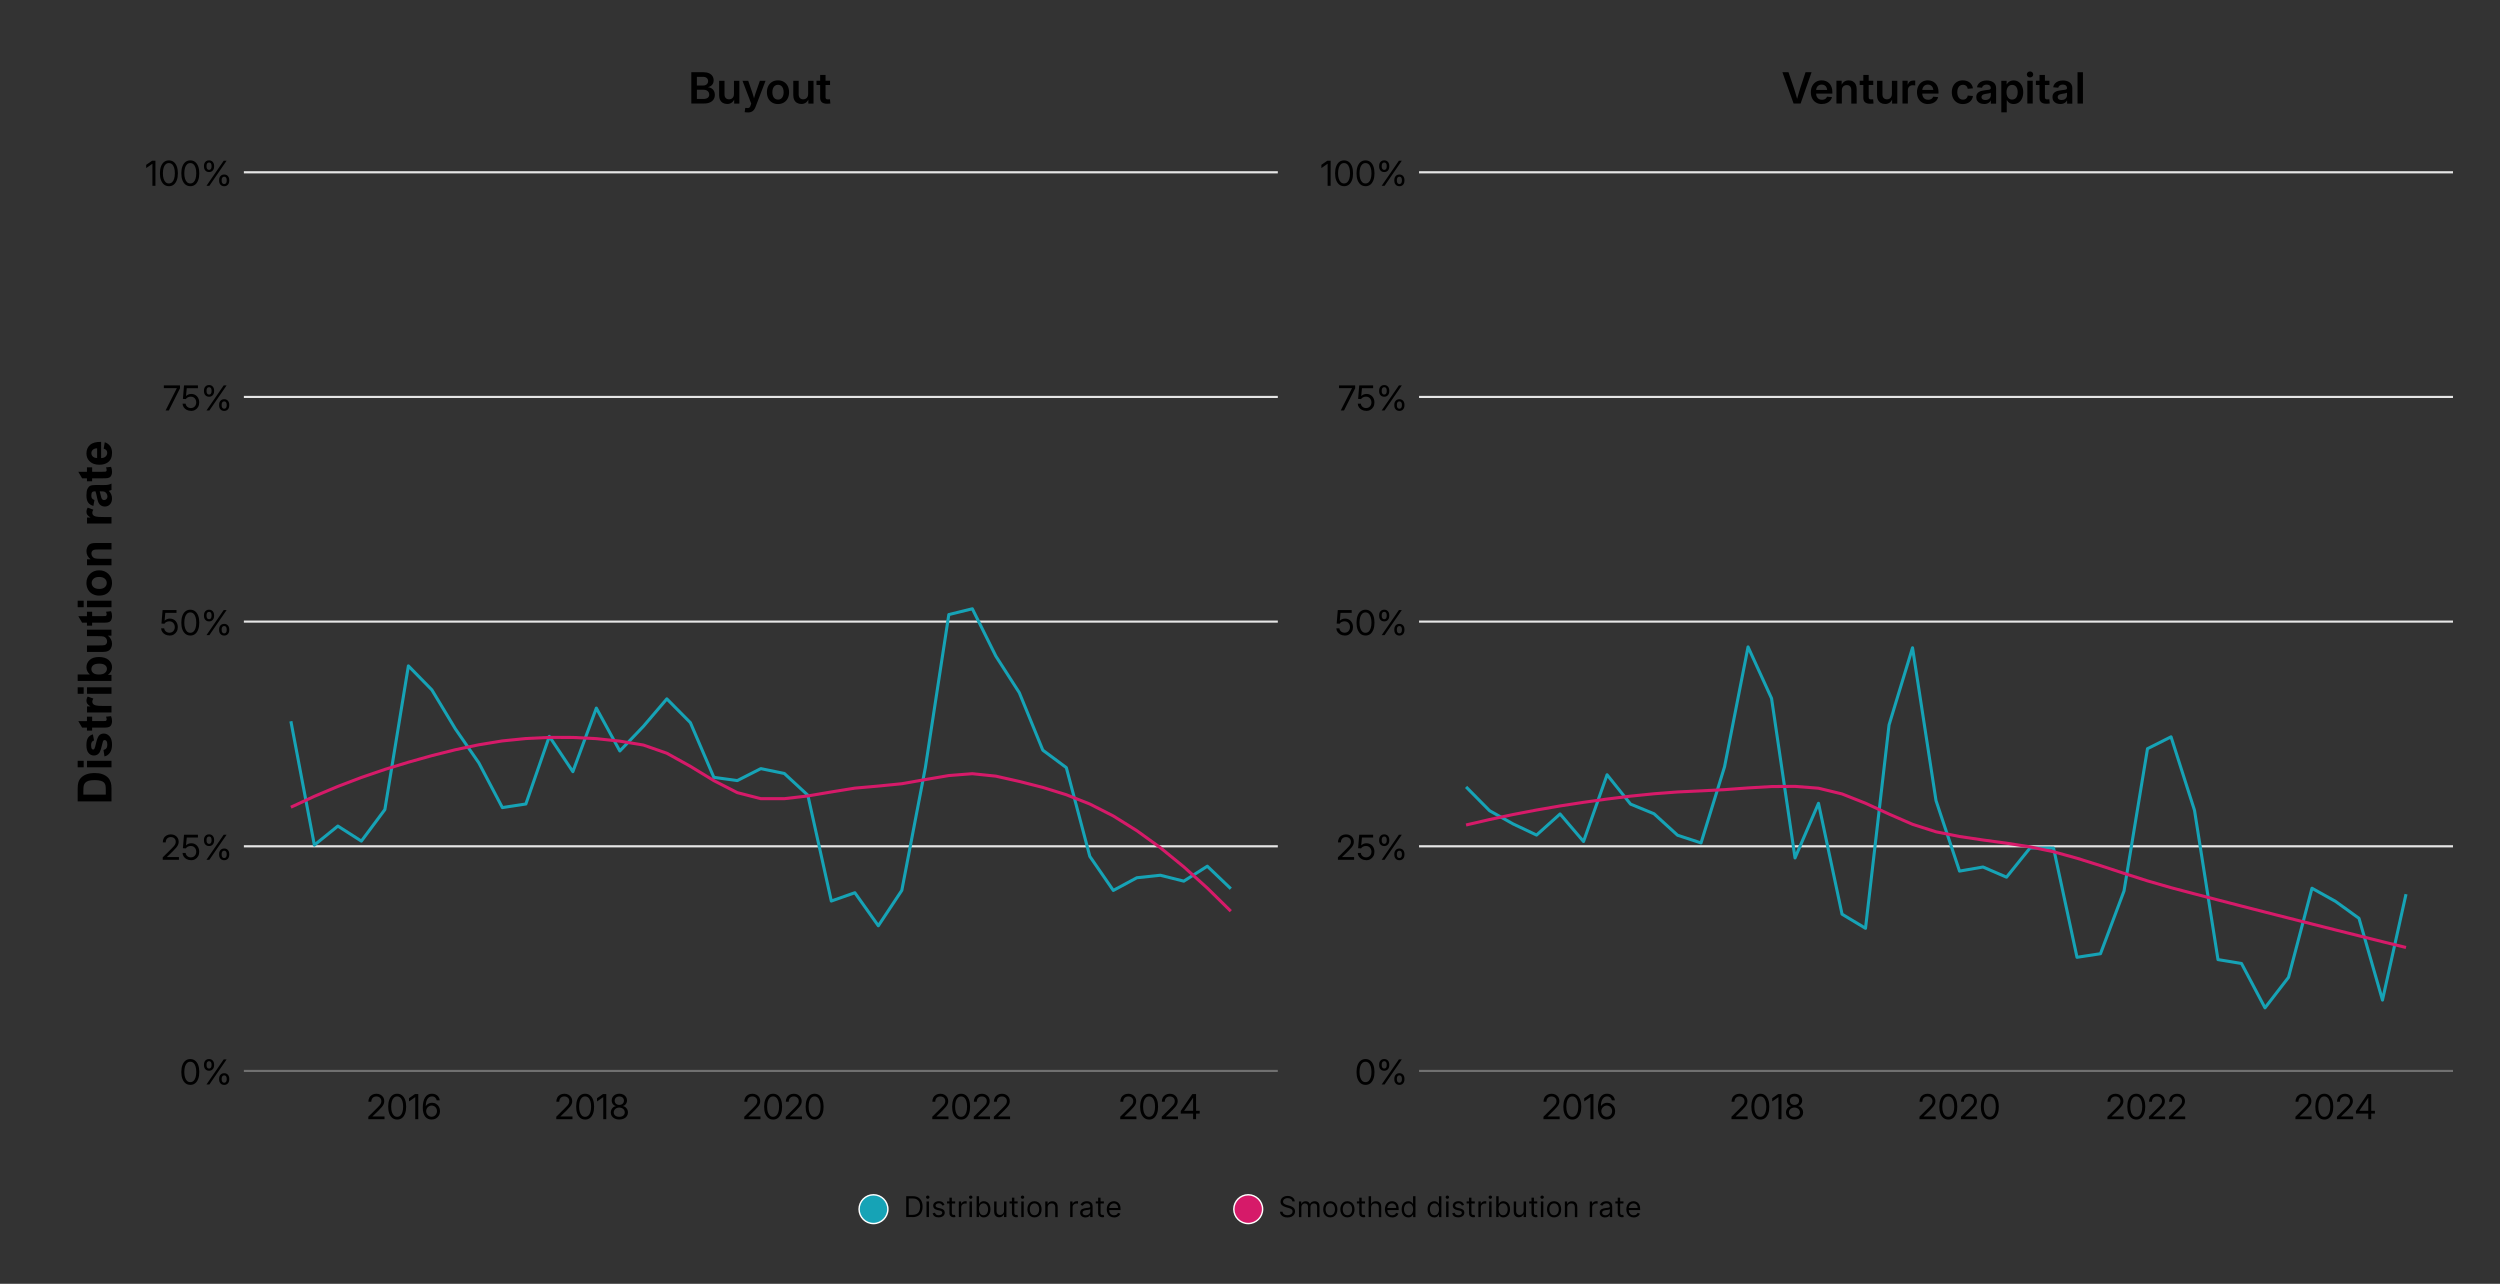 <?xml version="1.0" encoding="UTF-8"?>
<svg id="Layer_1" data-name="Layer 1" xmlns="http://www.w3.org/2000/svg" width="870" height="446.77" viewBox="0 0 870 446.77">
  <rect x="0" y="0" width="870" height="446.77" fill="#333333" stroke="none"/>
  <defs>
    <style>
      .cls-1, .cls-2, .cls-3, .cls-4, .cls-5 {
        fill: none;
      }

      .cls-2 {
        stroke: #707070;
      }

      .cls-2, .cls-3 {
        stroke-width: .75px;
      }

      .cls-2, .cls-3, .cls-4, .cls-5 {
        stroke-linejoin: round;
      }

      .cls-3 {
        stroke: #e6e6e6;
      }

      .cls-6 {
        isolation: isolate;
      }

      .cls-7 {
        fill: #16a3b6;
      }

      .cls-7, .cls-8 {
        stroke: #fff;
        stroke-miterlimit: 10;
        stroke-width: .5px;
      }

      .cls-4 {
        stroke: #d61a69;
      }

      .cls-4, .cls-5 {
        stroke-width: 1.07px;
      }

      .cls-8 {
        fill: #d61a69;
      }

      .cls-5 {
        stroke: #16a3b6;
      }
    </style>
  </defs>
  <line class="cls-2" x1="84.87" y1="372.69" x2="444.68" y2="372.69"/>
  <line class="cls-3" x1="84.87" y1="294.51" x2="444.68" y2="294.51"/>
  <line class="cls-3" x1="84.87" y1="216.32" x2="444.68" y2="216.32"/>
  <line class="cls-3" x1="84.87" y1="138.14" x2="444.68" y2="138.14"/>
  <line class="cls-3" x1="84.87" y1="59.96" x2="444.68" y2="59.96"/>
  <polyline class="cls-5" points="101.23 251 109.4 294.09 117.57 287.47 125.76 292.7 133.93 281.73 142.12 231.73 150.29 240.08 158.46 253.64 166.65 265.5 174.82 281.04 183 279.79 191.17 256.26 199.36 268.54 207.53 246.42 215.7 261.34 223.89 252.78 232.06 243.21 240.25 251.48 248.42 270.52 256.59 271.64 264.77 267.48 272.95 269.17 281.13 276.75 289.3 313.56 297.49 310.67 305.66 322.17 313.83 309.85 322.02 267.16 330.19 213.87 338.37 211.86 346.55 228.32 354.72 241.06 362.9 261.06 371.08 267.13 379.26 298.02 387.43 309.87 395.62 305.46 403.79 304.59 411.96 306.64 420.15 301.44 428.32 309.27"/>
  <polyline class="cls-4" points="101.23 280.91 109.4 277.12 117.57 273.68 125.76 270.56 133.93 267.76 142.12 265.25 150.29 262.96 158.46 260.91 166.65 259.18 174.82 257.84 183 257.01 191.17 256.62 199.36 256.63 207.53 257.05 215.7 257.92 223.89 259.27 232.06 262.13 240.25 266.68 248.42 271.66 256.59 275.84 264.77 277.94 272.95 277.94 281.13 276.99 289.3 275.6 297.49 274.27 305.66 273.55 313.83 272.74 322.02 271.29 330.19 269.89 338.37 269.25 346.55 270.1 354.72 271.94 362.9 274.02 371.08 276.57 379.26 279.8 387.43 283.96 395.62 289.08 403.79 294.99 411.96 301.66 420.15 309.05 428.32 317.09"/>
  <circle class="cls-1" cx="101.23" cy="251" r="4.18"/>
  <circle class="cls-1" cx="101.23" cy="280.91" r="4.18"/>
  <circle class="cls-1" cx="109.4" cy="294.09" r="4.18"/>
  <circle class="cls-1" cx="109.4" cy="277.12" r="4.18"/>
  <circle class="cls-1" cx="117.57" cy="287.47" r="4.18"/>
  <circle class="cls-1" cx="117.57" cy="273.68" r="4.18"/>
  <circle class="cls-1" cx="125.76" cy="292.7" r="4.18"/>
  <circle class="cls-1" cx="125.76" cy="270.56" r="4.18"/>
  <circle class="cls-1" cx="133.93" cy="281.73" r="4.18"/>
  <circle class="cls-1" cx="133.93" cy="267.76" r="4.18"/>
  <circle class="cls-1" cx="142.12" cy="231.73" r="4.18"/>
  <circle class="cls-1" cx="142.12" cy="265.25" r="4.18"/>
  <circle class="cls-1" cx="150.29" cy="240.08" r="4.18"/>
  <circle class="cls-1" cx="150.29" cy="262.96" r="4.18"/>
  <circle class="cls-1" cx="158.46" cy="253.64" r="4.18"/>
  <circle class="cls-1" cx="158.46" cy="260.91" r="4.18"/>
  <circle class="cls-1" cx="166.65" cy="265.5" r="4.18"/>
  <circle class="cls-1" cx="166.65" cy="259.18" r="4.18"/>
  <circle class="cls-1" cx="174.82" cy="281.04" r="4.18"/>
  <circle class="cls-1" cx="174.82" cy="257.84" r="4.18"/>
  <circle class="cls-1" cx="183" cy="279.79" r="4.18"/>
  <circle class="cls-1" cx="183" cy="257.01" r="4.18"/>
  <circle class="cls-1" cx="191.17" cy="256.26" r="4.18"/>
  <circle class="cls-1" cx="191.17" cy="256.62" r="4.18"/>
  <circle class="cls-1" cx="199.36" cy="268.54" r="4.18"/>
  <circle class="cls-1" cx="199.36" cy="256.63" r="4.18"/>
  <circle class="cls-1" cx="207.53" cy="246.42" r="4.18"/>
  <circle class="cls-1" cx="207.53" cy="257.05" r="4.18"/>
  <circle class="cls-1" cx="215.7" cy="261.34" r="4.18"/>
  <circle class="cls-1" cx="215.7" cy="257.92" r="4.18"/>
  <circle class="cls-1" cx="223.89" cy="252.78" r="4.18"/>
  <circle class="cls-1" cx="223.89" cy="259.27" r="4.18"/>
  <circle class="cls-1" cx="232.06" cy="243.21" r="4.18"/>
  <circle class="cls-1" cx="232.06" cy="262.13" r="4.18"/>
  <circle class="cls-1" cx="240.25" cy="251.48" r="4.18"/>
  <circle class="cls-1" cx="240.25" cy="266.68" r="4.18"/>
  <circle class="cls-1" cx="248.42" cy="270.52" r="4.18"/>
  <circle class="cls-1" cx="248.42" cy="271.66" r="4.18"/>
  <circle class="cls-1" cx="256.59" cy="271.64" r="4.18"/>
  <circle class="cls-1" cx="256.59" cy="275.84" r="4.18"/>
  <circle class="cls-1" cx="264.77" cy="267.48" r="4.18"/>
  <circle class="cls-1" cx="264.77" cy="277.94" r="4.18"/>
  <circle class="cls-1" cx="272.95" cy="269.17" r="4.18"/>
  <circle class="cls-1" cx="272.95" cy="277.94" r="4.18"/>
  <circle class="cls-1" cx="281.13" cy="276.75" r="4.18"/>
  <circle class="cls-1" cx="281.13" cy="276.99" r="4.18"/>
  <circle class="cls-1" cx="289.3" cy="313.56" r="4.18"/>
  <circle class="cls-1" cx="289.3" cy="275.6" r="4.18"/>
  <circle class="cls-1" cx="297.49" cy="310.67" r="4.18"/>
  <circle class="cls-1" cx="297.49" cy="274.27" r="4.18"/>
  <circle class="cls-1" cx="305.66" cy="322.17" r="4.18"/>
  <circle class="cls-1" cx="305.66" cy="273.55" r="4.18"/>
  <circle class="cls-1" cx="313.83" cy="309.85" r="4.18"/>
  <circle class="cls-1" cx="313.83" cy="272.74" r="4.18"/>
  <circle class="cls-1" cx="322.02" cy="267.16" r="4.18"/>
  <circle class="cls-1" cx="322.02" cy="271.29" r="4.18"/>
  <circle class="cls-1" cx="330.19" cy="213.87" r="4.18"/>
  <circle class="cls-1" cx="330.19" cy="269.89" r="4.18"/>
  <circle class="cls-1" cx="338.37" cy="211.86" r="4.18"/>
  <circle class="cls-1" cx="338.37" cy="269.25" r="4.18"/>
  <circle class="cls-1" cx="346.55" cy="228.32" r="4.18"/>
  <circle class="cls-1" cx="346.55" cy="270.1" r="4.18"/>
  <circle class="cls-1" cx="354.72" cy="241.06" r="4.18"/>
  <circle class="cls-1" cx="354.72" cy="271.94" r="4.18"/>
  <circle class="cls-1" cx="362.9" cy="261.06" r="4.18"/>
  <circle class="cls-1" cx="362.9" cy="274.02" r="4.18"/>
  <circle class="cls-1" cx="371.08" cy="267.13" r="4.18"/>
  <circle class="cls-1" cx="371.08" cy="276.57" r="4.18"/>
  <circle class="cls-1" cx="379.26" cy="298.02" r="4.18"/>
  <circle class="cls-1" cx="379.26" cy="279.8" r="4.18"/>
  <circle class="cls-1" cx="387.43" cy="309.87" r="4.18"/>
  <circle class="cls-1" cx="387.43" cy="283.96" r="4.18"/>
  <circle class="cls-1" cx="395.62" cy="305.46" r="4.18"/>
  <circle class="cls-1" cx="395.62" cy="289.08" r="4.18"/>
  <circle class="cls-1" cx="403.79" cy="304.59" r="4.18"/>
  <circle class="cls-1" cx="403.79" cy="294.99" r="4.18"/>
  <circle class="cls-1" cx="411.96" cy="306.64" r="4.18"/>
  <circle class="cls-1" cx="411.96" cy="301.66" r="4.18"/>
  <circle class="cls-1" cx="420.15" cy="301.44" r="4.18"/>
  <circle class="cls-1" cx="420.15" cy="309.05" r="4.18"/>
  <circle class="cls-1" cx="428.32" cy="309.27" r="4.18"/>
  <circle class="cls-1" cx="428.32" cy="317.09" r="4.18"/>
  <line class="cls-2" x1="493.83" y1="372.69" x2="853.64" y2="372.69"/>
  <line class="cls-3" x1="493.83" y1="294.51" x2="853.64" y2="294.51"/>
  <line class="cls-3" x1="493.83" y1="216.32" x2="853.64" y2="216.32"/>
  <line class="cls-3" x1="493.83" y1="138.14" x2="853.64" y2="138.14"/>
  <line class="cls-3" x1="493.83" y1="59.96" x2="853.64" y2="59.96"/>
  <polyline class="cls-5" points="510.19 273.85 518.37 282.12 526.54 286.72 534.72 290.6 542.9 283.26 551.07 292.84 559.26 269.62 567.43 279.83 575.6 283.19 583.79 290.66 591.96 293.34 600.14 266.85 608.32 225.13 616.5 243.03 624.67 298.56 632.84 279.55 641.03 318.13 649.2 323.05 657.39 252.28 665.56 225.43 673.73 278.6 681.92 303.14 690.09 301.72 698.27 305.26 706.44 295.1 714.63 295.12 722.8 333.14 730.97 331.89 739.16 310.05 747.33 260.54 755.52 256.42 763.69 282 771.86 333.94 780.04 335.29 788.22 350.73 796.4 340.12 804.57 309.11 812.76 313.68 820.93 319.58 829.1 348.02 837.29 311.17"/>
  <polyline class="cls-4" points="510.19 287.1 518.37 285.2 526.54 283.46 534.72 281.89 542.9 280.47 551.07 279.21 559.26 278.07 567.43 277.06 575.6 276.23 583.79 275.6 591.96 275.22 600.14 274.8 608.32 274.2 616.5 273.72 624.67 273.66 632.84 274.3 641.03 276.29 649.2 279.53 657.39 283.3 665.56 286.86 673.73 289.47 681.92 291.1 690.09 292.32 698.27 293.43 706.44 294.7 714.63 296.41 722.8 298.67 730.97 301.24 739.16 303.93 747.33 306.55 755.52 308.91 763.69 311.07 771.86 313.19 780.04 315.31 788.22 317.4 796.4 319.48 804.57 321.55 812.76 323.62 820.93 325.66 829.1 327.71 837.29 329.73"/>
  <circle class="cls-1" cx="510.19" cy="273.85" r="4.18"/>
  <circle class="cls-1" cx="510.19" cy="287.1" r="4.18"/>
  <circle class="cls-1" cx="518.37" cy="282.12" r="4.18"/>
  <circle class="cls-1" cx="518.37" cy="285.2" r="4.18"/>
  <circle class="cls-1" cx="526.54" cy="286.72" r="4.18"/>
  <circle class="cls-1" cx="526.54" cy="283.46" r="4.18"/>
  <circle class="cls-1" cx="534.72" cy="290.6" r="4.18"/>
  <circle class="cls-1" cx="534.72" cy="281.89" r="4.18"/>
  <circle class="cls-1" cx="542.9" cy="283.26" r="4.18"/>
  <circle class="cls-1" cx="542.9" cy="280.47" r="4.18"/>
  <circle class="cls-1" cx="551.07" cy="292.84" r="4.18"/>
  <circle class="cls-1" cx="551.07" cy="279.21" r="4.18"/>
  <circle class="cls-1" cx="559.26" cy="269.62" r="4.18"/>
  <circle class="cls-1" cx="559.26" cy="278.07" r="4.18"/>
  <circle class="cls-1" cx="567.43" cy="279.83" r="4.18"/>
  <circle class="cls-1" cx="567.43" cy="277.06" r="4.18"/>
  <circle class="cls-1" cx="575.6" cy="283.19" r="4.18"/>
  <circle class="cls-1" cx="575.6" cy="276.23" r="4.18"/>
  <circle class="cls-1" cx="583.79" cy="290.66" r="4.18"/>
  <circle class="cls-1" cx="583.79" cy="275.6" r="4.18"/>
  <circle class="cls-1" cx="591.96" cy="293.34" r="4.18"/>
  <circle class="cls-1" cx="591.96" cy="275.22" r="4.18"/>
  <circle class="cls-1" cx="600.14" cy="266.85" r="4.18"/>
  <circle class="cls-1" cx="600.14" cy="274.8" r="4.18"/>
  <circle class="cls-1" cx="608.32" cy="225.13" r="4.18"/>
  <circle class="cls-1" cx="608.32" cy="274.2" r="4.18"/>
  <circle class="cls-1" cx="616.5" cy="243.03" r="4.18"/>
  <circle class="cls-1" cx="616.5" cy="273.72" r="4.18"/>
  <circle class="cls-1" cx="624.67" cy="298.56" r="4.18"/>
  <circle class="cls-1" cx="624.67" cy="273.66" r="4.18"/>
  <circle class="cls-1" cx="632.84" cy="279.55" r="4.18"/>
  <circle class="cls-1" cx="632.84" cy="274.3" r="4.18"/>
  <circle class="cls-1" cx="641.03" cy="318.13" r="4.18"/>
  <circle class="cls-1" cx="641.03" cy="276.29" r="4.18"/>
  <circle class="cls-1" cx="649.2" cy="323.05" r="4.18"/>
  <circle class="cls-1" cx="649.2" cy="279.53" r="4.18"/>
  <circle class="cls-1" cx="657.39" cy="252.28" r="4.18"/>
  <circle class="cls-1" cx="657.39" cy="283.3" r="4.18"/>
  <circle class="cls-1" cx="665.56" cy="225.43" r="4.18"/>
  <circle class="cls-1" cx="665.56" cy="286.86" r="4.18"/>
  <circle class="cls-1" cx="673.73" cy="278.6" r="4.18"/>
  <circle class="cls-1" cx="673.73" cy="289.47" r="4.18"/>
  <circle class="cls-1" cx="681.92" cy="303.14" r="4.18"/>
  <circle class="cls-1" cx="681.92" cy="291.1" r="4.18"/>
  <circle class="cls-1" cx="690.09" cy="301.72" r="4.18"/>
  <circle class="cls-1" cx="690.09" cy="292.32" r="4.18"/>
  <circle class="cls-1" cx="698.27" cy="305.26" r="4.18"/>
  <circle class="cls-1" cx="698.27" cy="293.43" r="4.18"/>
  <circle class="cls-1" cx="706.44" cy="295.1" r="4.18"/>
  <circle class="cls-1" cx="706.44" cy="294.7" r="4.18"/>
  <circle class="cls-1" cx="714.63" cy="295.12" r="4.18"/>
  <circle class="cls-1" cx="714.63" cy="296.41" r="4.18"/>
  <circle class="cls-1" cx="722.8" cy="333.14" r="4.18"/>
  <circle class="cls-1" cx="722.8" cy="298.67" r="4.18"/>
  <circle class="cls-1" cx="730.97" cy="331.89" r="4.18"/>
  <circle class="cls-1" cx="730.97" cy="301.24" r="4.18"/>
  <circle class="cls-1" cx="739.16" cy="310.05" r="4.18"/>
  <circle class="cls-1" cx="739.16" cy="303.93" r="4.18"/>
  <circle class="cls-1" cx="747.33" cy="260.54" r="4.18"/>
  <circle class="cls-1" cx="747.33" cy="306.55" r="4.18"/>
  <circle class="cls-1" cx="755.52" cy="256.42" r="4.18"/>
  <circle class="cls-1" cx="755.52" cy="308.91" r="4.18"/>
  <circle class="cls-1" cx="763.69" cy="282" r="4.18"/>
  <circle class="cls-1" cx="763.69" cy="311.07" r="4.18"/>
  <circle class="cls-1" cx="771.86" cy="333.94" r="4.18"/>
  <circle class="cls-1" cx="771.86" cy="313.19" r="4.18"/>
  <circle class="cls-1" cx="780.04" cy="335.29" r="4.18"/>
  <circle class="cls-1" cx="780.04" cy="315.31" r="4.18"/>
  <circle class="cls-1" cx="788.22" cy="350.73" r="4.18"/>
  <circle class="cls-1" cx="788.22" cy="317.4" r="4.18"/>
  <circle class="cls-1" cx="796.4" cy="340.12" r="4.18"/>
  <circle class="cls-1" cx="796.4" cy="319.48" r="4.18"/>
  <circle class="cls-1" cx="804.57" cy="309.11" r="4.18"/>
  <circle class="cls-1" cx="804.57" cy="321.55" r="4.18"/>
  <circle class="cls-1" cx="812.76" cy="313.68" r="4.18"/>
  <circle class="cls-1" cx="812.76" cy="323.62" r="4.18"/>
  <circle class="cls-1" cx="820.93" cy="319.58" r="4.18"/>
  <circle class="cls-1" cx="820.93" cy="325.66" r="4.18"/>
  <circle class="cls-1" cx="829.1" cy="348.02" r="4.18"/>
  <circle class="cls-1" cx="829.1" cy="327.71" r="4.18"/>
  <circle class="cls-1" cx="837.29" cy="311.17" r="4.18"/>
  <circle class="cls-1" cx="837.29" cy="329.73" r="4.18"/>
  <g>
    <path d="M240.58,36.04v-10.91h4.2c.78,0,1.43.12,1.96.36.53.24.93.58,1.2,1,.27.42.41.92.41,1.47,0,.43-.08.8-.24,1.12s-.38.58-.67.78-.61.36-.99.45v.06c.42.03.8.16,1.15.37s.63.51.85.89c.21.38.32.84.32,1.37,0,.59-.14,1.11-.42,1.56s-.71.81-1.27,1.07-1.26.39-2.1.39h-4.41ZM242.52,29.77h2.11c.36,0,.68-.06.94-.19.27-.12.48-.3.63-.53s.23-.51.23-.82c0-.45-.16-.81-.47-1.08s-.75-.41-1.31-.41h-2.13v3.04ZM242.52,34.44h2.23c.69,0,1.2-.14,1.55-.41.34-.27.51-.64.51-1.12,0-.34-.08-.63-.24-.88s-.39-.45-.69-.59c-.3-.14-.66-.21-1.08-.21h-2.28v3.21Z"/>
    <path d="M253.03,36.18c-.55,0-1.03-.12-1.45-.36-.42-.24-.75-.58-.98-1.04-.23-.46-.35-1.01-.35-1.67v-5h1.88v4.71c0,.56.14.99.42,1.29.28.3.67.45,1.16.45.33,0,.63-.07.88-.21.26-.14.46-.35.61-.63.15-.28.22-.63.22-1.05v-4.56h1.88v7.94h-1.81v-1.99s.26,0,.26,0c-.24.7-.59,1.23-1.04,1.59-.45.36-1.01.54-1.67.54Z"/>
    <path d="M259.14,39.05l.21-1.5.6.03c.22.03.42.03.58-.02s.3-.14.41-.29c.11-.14.21-.34.27-.59l.21-.64-3.03-7.93h1.99l1.46,4.22c.16.47.3.95.43,1.42.12.47.25.95.38,1.42h-.51c.13-.48.26-.95.39-1.43.13-.47.28-.94.44-1.41l1.47-4.22h1.97l-3.49,9.11c-.16.42-.36.77-.59,1.05-.23.28-.51.5-.83.64-.33.15-.7.22-1.13.22-.23,0-.45,0-.67-.03s-.41-.04-.57-.06Z"/>
    <path d="M270.74,36.21c-.77,0-1.45-.17-2.03-.52-.58-.34-1.03-.83-1.35-1.44-.32-.62-.48-1.34-.48-2.16s.16-1.54.48-2.16.77-1.1,1.35-1.45,1.26-.52,2.03-.52,1.45.17,2.03.52c.58.35,1.03.83,1.35,1.45.32.62.48,1.34.48,2.16s-.16,1.54-.48,2.16c-.32.62-.77,1.1-1.35,1.44-.58.34-1.26.52-2.03.52ZM270.74,34.67c.42,0,.77-.11,1.07-.33.29-.22.51-.52.67-.91.15-.39.23-.83.23-1.34s-.08-.96-.23-1.35c-.15-.39-.38-.69-.67-.91-.29-.22-.65-.33-1.07-.33s-.77.11-1.06.33-.52.52-.67.91c-.15.39-.23.84-.23,1.35s.08.95.23,1.34.37.69.67.9c.29.22.65.33,1.06.33Z"/>
    <path d="M278.84,36.18c-.55,0-1.03-.12-1.45-.36-.42-.24-.75-.58-.98-1.04-.23-.46-.35-1.01-.35-1.67v-5h1.88v4.71c0,.56.14.99.42,1.29.28.3.67.45,1.16.45.33,0,.63-.07.88-.21.26-.14.46-.35.61-.63.15-.28.22-.63.22-1.05v-4.56h1.88v7.94h-1.81v-1.99s.26,0,.26,0c-.24.7-.59,1.23-1.04,1.59-.45.36-1.01.54-1.67.54Z"/>
    <path d="M288.86,28.1v1.49h-4.72v-1.49h4.72ZM285.41,26.07h1.88v7.72c0,.28.06.49.18.61s.33.18.62.18c.11,0,.24,0,.38-.01.15,0,.27-.02.36-.03l.14,1.48c-.17.03-.35.05-.57.06-.21.01-.42.02-.62.02-.79,0-1.38-.18-1.78-.53s-.59-.87-.59-1.56v-7.94Z"/>
  </g>
  <g>
    <path d="M624.17,36.04l-3.9-10.91h2.12l1.95,5.71c.18.56.38,1.2.59,1.93.21.72.45,1.55.72,2.47h-.49c.25-.93.49-1.75.7-2.48s.4-1.36.58-1.93l1.89-5.71h2.1l-3.82,10.91h-2.44Z"/>
    <path d="M634.04,36.21c-.8,0-1.48-.17-2.06-.52-.58-.34-1.02-.83-1.34-1.44-.31-.62-.47-1.33-.47-2.15s.16-1.53.48-2.15c.32-.62.76-1.11,1.32-1.46.56-.35,1.22-.53,1.97-.53.54,0,1.03.09,1.48.27.45.18.85.44,1.18.79s.6.77.78,1.28c.19.5.28,1.08.28,1.73v.54h-6.69v-1.28h5.75l-.85.36c0-.45-.08-.84-.23-1.17-.15-.33-.37-.59-.66-.77-.29-.18-.63-.27-1.04-.27s-.75.09-1.04.27c-.29.18-.51.44-.67.76s-.23.7-.23,1.12v.84c0,.48.08.89.25,1.23.17.34.4.61.71.79.31.18.67.27,1.1.27.29,0,.56-.04.79-.13s.43-.21.59-.37c.16-.16.28-.36.36-.58l1.74.16c-.11.47-.33.89-.65,1.25-.33.36-.74.64-1.22.84s-1.04.3-1.64.3Z"/>
    <path d="M640.96,31.48v4.56h-1.88v-7.94h1.82v2s-.26,0-.26,0c.24-.7.58-1.23,1.03-1.59.45-.36,1.01-.54,1.68-.54.55,0,1.04.12,1.45.36s.74.58.97,1.04.35,1.02.35,1.68v5h-1.88v-4.7c0-.56-.14-.99-.41-1.29-.28-.3-.66-.45-1.16-.45-.33,0-.63.07-.89.21-.26.14-.46.35-.61.63-.15.28-.22.63-.22,1.05Z"/>
    <path d="M651.89,28.1v1.49h-4.72v-1.49h4.72ZM648.43,26.07h1.88v7.72c0,.28.06.49.18.61.12.12.33.18.62.18.11,0,.24,0,.38-.01.15,0,.27-.02.36-.03l.14,1.48c-.17.03-.36.05-.57.06-.21.01-.42.02-.62.02-.79,0-1.38-.18-1.78-.53s-.59-.87-.59-1.56v-7.94Z"/>
    <path d="M655.99,36.18c-.55,0-1.03-.12-1.45-.36-.42-.24-.75-.58-.98-1.04-.23-.46-.35-1.01-.35-1.67v-5h1.88v4.71c0,.56.14.99.42,1.29.28.3.67.45,1.16.45.33,0,.63-.07.88-.21.26-.14.46-.35.61-.63.15-.28.22-.63.22-1.05v-4.56h1.88v7.94h-1.81v-1.99s.26,0,.26,0c-.25.7-.59,1.23-1.04,1.59-.45.36-1.01.54-1.67.54Z"/>
    <path d="M662.06,36.04v-7.94h1.81v1.33h.06c.14-.46.38-.81.71-1.05.33-.24.74-.36,1.23-.36.11,0,.23,0,.34.01.12,0,.21.02.29.03v1.68c-.07-.01-.19-.03-.36-.05-.17-.02-.34-.03-.52-.03-.32,0-.6.07-.86.21-.26.14-.46.35-.61.61-.15.27-.22.59-.22.97v4.58h-1.88Z"/>
    <path d="M670.98,36.21c-.8,0-1.48-.17-2.06-.52-.58-.34-1.02-.83-1.34-1.44-.31-.62-.47-1.33-.47-2.15s.16-1.53.48-2.15c.32-.62.76-1.11,1.32-1.46.56-.35,1.22-.53,1.97-.53.54,0,1.03.09,1.48.27.45.18.85.44,1.18.79s.6.77.78,1.28c.19.5.28,1.08.28,1.73v.54h-6.69v-1.28h5.75l-.85.36c0-.45-.08-.84-.23-1.17-.15-.33-.37-.59-.66-.77-.29-.18-.63-.27-1.04-.27s-.75.09-1.04.27c-.29.18-.51.44-.67.76s-.23.7-.23,1.12v.84c0,.48.08.89.25,1.23.17.34.4.61.71.79.31.18.67.27,1.1.27.29,0,.56-.04.79-.13s.43-.21.59-.37c.16-.16.28-.36.36-.58l1.74.16c-.11.47-.33.89-.65,1.25-.33.36-.74.64-1.22.84s-1.04.3-1.64.3Z"/>
    <path d="M683.07,36.21c-.77,0-1.45-.17-2.02-.52s-1.02-.83-1.34-1.45c-.32-.62-.48-1.33-.48-2.15s.16-1.53.48-2.16c.32-.62.77-1.11,1.34-1.45s1.25-.52,2.02-.52c.47,0,.91.07,1.31.2.4.13.76.32,1.07.56.31.24.56.54.75.88s.32.72.39,1.14l-1.8.17c-.04-.21-.11-.4-.2-.57-.09-.17-.21-.32-.36-.44-.14-.12-.31-.22-.5-.29s-.4-.1-.64-.1c-.42,0-.78.11-1.07.33-.29.22-.51.52-.66.91-.15.39-.23.84-.23,1.35s.08.95.23,1.34c.15.39.37.69.66.91.29.22.65.33,1.07.33.24,0,.45-.03.64-.1.19-.07.36-.16.5-.29.14-.12.26-.28.35-.45.1-.18.17-.37.21-.59l1.8.17c-.05.42-.18.79-.37,1.14-.2.34-.45.64-.76.89-.31.25-.67.44-1.07.57-.41.13-.84.2-1.32.2Z"/>
    <path d="M690.46,36.19c-.52,0-.98-.09-1.39-.27-.41-.18-.73-.45-.97-.8-.24-.35-.36-.79-.36-1.31,0-.45.08-.82.25-1.11.17-.29.4-.53.69-.7.29-.18.62-.31.99-.4.37-.09.75-.16,1.15-.2.48-.05.86-.1,1.15-.14.29-.04.5-.1.63-.19.13-.08.19-.22.19-.4v-.04c0-.24-.06-.46-.17-.63s-.27-.32-.48-.41-.47-.15-.77-.15-.58.05-.8.15c-.23.1-.41.23-.55.39-.14.16-.23.35-.27.55l-1.77-.16c.09-.5.29-.92.59-1.28.31-.35.7-.62,1.18-.81.48-.19,1.03-.28,1.64-.28.45,0,.88.05,1.27.17.39.11.74.27,1.04.49.3.22.53.5.7.84.17.34.25.74.25,1.21v5.36h-1.82v-1.11h-.05c-.12.23-.28.44-.49.63-.2.19-.46.34-.76.45s-.66.17-1.08.17ZM690.93,34.8c.4,0,.73-.07,1.01-.22.28-.15.49-.35.64-.6.15-.25.22-.53.22-.82v-.9c-.06.04-.15.09-.28.12s-.27.07-.44.11c-.17.03-.34.06-.52.09-.18.03-.35.05-.51.08-.27.03-.52.1-.75.18-.23.09-.4.21-.54.36-.13.15-.2.35-.2.59,0,.22.06.41.17.56s.27.27.48.34.44.12.71.12Z"/>
    <path d="M696.46,39.11v-11h1.85v1.21h.07c.13-.24.3-.46.52-.66.21-.2.47-.37.77-.49.3-.12.65-.19,1.05-.19.65,0,1.23.17,1.73.5s.9.81,1.19,1.42c.29.62.44,1.35.44,2.19s-.14,1.57-.43,2.19c-.29.62-.68,1.09-1.18,1.42s-1.09.5-1.75.5c-.39,0-.74-.06-1.04-.19-.3-.12-.56-.29-.77-.5s-.38-.44-.51-.69h-.05v4.28h-1.88ZM700.23,34.64c.41,0,.75-.1,1.04-.31.29-.21.51-.51.66-.89.15-.39.23-.84.23-1.36s-.08-.97-.23-1.35c-.15-.38-.37-.67-.66-.88-.29-.21-.63-.31-1.04-.31s-.76.1-1.05.31c-.3.21-.52.51-.68.89-.16.38-.24.83-.24,1.35s.08.96.24,1.35c.16.39.39.69.68.9.29.21.65.32,1.05.32Z"/>
    <path d="M706.45,26.95c-.31,0-.57-.1-.79-.3-.21-.2-.32-.45-.32-.74s.11-.55.32-.75c.21-.2.47-.3.79-.3s.58.1.79.3c.21.2.32.45.32.75s-.11.54-.32.74c-.21.2-.48.3-.78.3ZM705.51,36.04v-7.94h1.88v7.94h-1.88Z"/>
    <path d="M713.21,28.1v1.49h-4.72v-1.49h4.72ZM709.75,26.07h1.88v7.72c0,.28.06.49.18.61.12.12.33.18.62.18.11,0,.24,0,.38-.01.15,0,.27-.02.36-.03l.14,1.48c-.17.03-.36.05-.57.06-.21.01-.42.02-.62.02-.79,0-1.38-.18-1.78-.53s-.59-.87-.59-1.56v-7.94Z"/>
    <path d="M716.98,36.19c-.52,0-.98-.09-1.39-.27-.41-.18-.73-.45-.97-.8-.24-.35-.36-.79-.36-1.31,0-.45.08-.82.25-1.11.17-.29.4-.53.69-.7.29-.18.62-.31.99-.4.37-.09.75-.16,1.15-.2.48-.05.86-.1,1.15-.14.29-.04.5-.1.63-.19.13-.08.19-.22.19-.4v-.04c0-.24-.06-.46-.17-.63s-.27-.32-.48-.41-.47-.15-.77-.15-.58.05-.8.15c-.23.1-.41.23-.55.39-.14.16-.23.35-.27.55l-1.77-.16c.09-.5.29-.92.59-1.28.31-.35.7-.62,1.18-.81.48-.19,1.03-.28,1.64-.28.45,0,.88.05,1.27.17.39.11.74.27,1.04.49.3.22.53.5.7.84.17.34.25.74.25,1.21v5.36h-1.82v-1.11h-.05c-.12.23-.28.44-.49.63-.2.19-.46.34-.76.45s-.66.17-1.08.17ZM717.45,34.8c.4,0,.73-.07,1.01-.22.28-.15.49-.35.64-.6.15-.25.22-.53.22-.82v-.9c-.06.04-.15.09-.28.12s-.27.07-.44.11c-.17.03-.34.06-.52.09-.18.03-.35.05-.51.08-.27.03-.52.1-.75.18-.23.09-.4.21-.54.36-.13.15-.2.35-.2.59,0,.22.06.41.17.56s.27.27.48.34.44.12.71.12Z"/>
    <path d="M724.86,25.13v10.91h-1.88v-10.91h1.88Z"/>
  </g>
  <g>
    <path d="M128.17,389.47v-.85l3.01-2.97c.35-.35.64-.65.86-.91s.39-.51.5-.76.16-.51.16-.79c0-.34-.07-.63-.22-.87s-.35-.43-.6-.56-.56-.2-.9-.2c-.37,0-.69.08-.95.23s-.47.37-.61.64-.21.6-.21.98h-1.02c0-.55.12-1.04.35-1.46s.57-.75.99-.98.91-.35,1.46-.35,1,.11,1.41.33.73.52.97.91.35.82.35,1.31c0,.35-.06.68-.19,1s-.33.65-.61,1-.66.76-1.13,1.22l-2.16,2.09v.04h4.18v.96h-5.65Z"/>
    <path d="M138.21,389.6c-.64,0-1.2-.18-1.66-.54s-.82-.88-1.08-1.54-.38-1.47-.38-2.4.13-1.74.38-2.41.61-1.19,1.08-1.55,1.02-.54,1.66-.54,1.2.18,1.67.54.83.88,1.08,1.55.38,1.47.38,2.41-.12,1.73-.38,2.4-.61,1.19-1.07,1.55-1.02.54-1.67.54ZM138.21,388.65c.44,0,.81-.14,1.12-.42s.55-.69.71-1.22.25-1.16.25-1.9-.08-1.38-.25-1.91-.4-.94-.71-1.22-.68-.42-1.12-.42-.81.14-1.12.42-.55.69-.71,1.22-.25,1.17-.25,1.91.08,1.37.25,1.9.4.93.71,1.22.68.42,1.12.42Z"/>
    <path d="M145.56,380.74v8.73h-1.05v-7.66h-.03l-2.14,1.49v-1.13l2.06-1.43h1.17Z"/>
    <path d="M150.18,389.6c-.43,0-.83-.08-1.2-.24s-.7-.41-.97-.74-.49-.76-.65-1.29-.23-1.15-.23-1.87.07-1.42.2-2.02.34-1.1.61-1.53.6-.74,1-.97.86-.33,1.38-.33.94.1,1.33.29.7.46.94.81.39.75.45,1.21h-1.06c-.09-.4-.27-.73-.54-.98s-.63-.38-1.08-.38c-.48,0-.88.14-1.21.42s-.57.67-.74,1.17-.25,1.09-.25,1.76h.04c.14-.23.33-.44.55-.61s.47-.3.75-.39.57-.14.88-.14c.52,0,.98.12,1.39.38s.74.59.98,1.03.37.93.37,1.49-.12,1.06-.37,1.5-.59.79-1.03,1.05-.95.38-1.53.38ZM150.18,388.64c.35,0,.67-.09.96-.26s.51-.41.68-.71.25-.63.25-1-.08-.69-.24-.98-.38-.53-.66-.7-.6-.26-.95-.26c-.27,0-.51.05-.74.16s-.43.25-.61.42-.31.39-.41.62-.15.49-.15.75c0,.36.08.68.25.98s.39.54.67.71.6.27.95.27Z"/>
  </g>
  <g>
    <path d="M193.58,389.47v-.85l3.01-2.97c.35-.35.64-.65.86-.91s.39-.51.5-.76.16-.51.16-.79c0-.34-.07-.63-.22-.87s-.35-.43-.6-.56-.56-.2-.9-.2c-.37,0-.69.08-.95.23s-.47.37-.61.64-.21.6-.21.98h-1.02c0-.55.12-1.04.35-1.46s.57-.75.99-.98.91-.35,1.46-.35,1,.11,1.41.33.73.52.97.91.35.82.35,1.31c0,.35-.06.68-.19,1s-.33.65-.61,1-.66.76-1.13,1.22l-2.16,2.09v.04h4.18v.96h-5.65Z"/>
    <path d="M203.62,389.6c-.64,0-1.2-.18-1.66-.54s-.82-.88-1.08-1.54-.38-1.47-.38-2.4.13-1.74.38-2.41.61-1.19,1.08-1.55,1.02-.54,1.66-.54,1.2.18,1.67.54.83.88,1.08,1.55.38,1.47.38,2.41-.12,1.73-.38,2.4-.61,1.19-1.07,1.55-1.02.54-1.67.54ZM203.62,388.65c.44,0,.81-.14,1.12-.42s.55-.69.71-1.22.25-1.16.25-1.9-.08-1.38-.25-1.91-.4-.94-.71-1.22-.68-.42-1.12-.42-.81.14-1.12.42-.55.69-.71,1.22-.25,1.17-.25,1.91.08,1.37.25,1.9.4.93.71,1.22.68.42,1.12.42Z"/>
    <path d="M210.98,380.74v8.73h-1.05v-7.66h-.03l-2.14,1.49v-1.13l2.06-1.43h1.17Z"/>
    <path d="M215.52,389.6c-.58,0-1.1-.1-1.54-.31s-.8-.5-1.05-.87-.38-.79-.38-1.27c0-.38.08-.73.24-1.05s.37-.58.64-.79.58-.34.92-.39v-.02c-.44-.09-.8-.32-1.07-.68s-.41-.79-.41-1.28c0-.45.12-.85.35-1.2s.55-.63.95-.83.86-.3,1.37-.3.96.1,1.36.3.72.48.95.83.35.75.35,1.2c0,.49-.14.91-.41,1.27s-.63.59-1.06.68v.02c.34.05.64.18.91.39s.49.48.65.79.24.67.24,1.05c0,.48-.13.9-.38,1.27s-.61.66-1.05.87-.96.31-1.55.31ZM215.52,388.65c.39,0,.73-.06,1.01-.19s.51-.31.66-.54.23-.5.23-.82-.08-.61-.25-.86-.39-.45-.68-.59-.62-.22-.99-.22-.7.07-.99.22-.51.34-.68.59-.25.54-.25.86.08.58.23.82.38.41.67.54.63.19,1.02.19ZM215.52,384.51c.32,0,.59-.06.83-.18s.43-.3.57-.52.21-.49.21-.78-.07-.55-.2-.77-.32-.39-.56-.51-.52-.18-.85-.18-.6.06-.84.18-.43.29-.57.51-.2.48-.2.77.07.55.2.78.32.4.57.52.52.19.84.19Z"/>
  </g>
  <g>
    <path d="M259,389.47v-.85l3.01-2.97c.35-.35.64-.65.86-.91s.39-.51.5-.76.16-.51.16-.79c0-.34-.07-.63-.22-.87s-.35-.43-.6-.56-.56-.2-.9-.2c-.37,0-.69.08-.95.23s-.47.37-.61.64-.21.6-.21.98h-1.02c0-.55.12-1.04.35-1.46s.57-.75.99-.98.91-.35,1.46-.35,1,.11,1.41.33.73.52.97.91.35.82.35,1.31c0,.35-.06.68-.19,1s-.33.65-.61,1-.66.76-1.13,1.22l-2.16,2.09v.04h4.18v.96h-5.65Z"/>
    <path d="M269.04,389.6c-.64,0-1.2-.18-1.66-.54s-.82-.88-1.08-1.54-.38-1.47-.38-2.4.13-1.74.38-2.41.61-1.19,1.08-1.55,1.02-.54,1.66-.54,1.2.18,1.67.54.83.88,1.08,1.55.38,1.47.38,2.41-.12,1.73-.38,2.4-.61,1.19-1.07,1.55-1.02.54-1.67.54ZM269.04,388.65c.44,0,.81-.14,1.12-.42s.55-.69.71-1.22.25-1.16.25-1.9-.08-1.38-.25-1.91-.4-.94-.71-1.22-.68-.42-1.12-.42-.81.14-1.12.42-.55.69-.71,1.22-.25,1.17-.25,1.91.08,1.37.25,1.9.4.93.71,1.22.68.42,1.12.42Z"/>
    <path d="M273.44,389.47v-.85l3.01-2.97c.35-.35.64-.65.86-.91s.39-.51.5-.76.16-.51.16-.79c0-.34-.07-.63-.22-.87s-.35-.43-.6-.56-.56-.2-.9-.2c-.37,0-.69.08-.95.23s-.47.37-.61.64-.21.6-.21.98h-1.02c0-.55.12-1.04.35-1.46s.57-.75.99-.98.91-.35,1.46-.35,1,.11,1.41.33.73.52.97.91.35.82.35,1.31c0,.35-.06.68-.19,1s-.33.65-.61,1-.66.76-1.13,1.22l-2.16,2.09v.04h4.18v.96h-5.65Z"/>
    <path d="M283.48,389.6c-.64,0-1.2-.18-1.66-.54s-.82-.88-1.08-1.54-.38-1.47-.38-2.4.13-1.74.38-2.41.61-1.19,1.08-1.55,1.02-.54,1.66-.54,1.2.18,1.67.54.83.88,1.08,1.55.38,1.47.38,2.41-.12,1.73-.38,2.4-.61,1.19-1.07,1.55-1.02.54-1.67.54ZM283.48,388.65c.44,0,.81-.14,1.12-.42s.55-.69.71-1.22.25-1.16.25-1.9-.08-1.38-.25-1.91-.4-.94-.71-1.22-.68-.42-1.12-.42-.81.14-1.12.42-.55.69-.71,1.22-.25,1.17-.25,1.91.08,1.37.25,1.9.4.93.71,1.22.68.42,1.12.42Z"/>
  </g>
  <g>
    <path d="M324.43,389.47v-.85l3.01-2.97c.35-.35.64-.65.86-.91s.39-.51.5-.76.16-.51.16-.79c0-.34-.07-.63-.22-.87s-.35-.43-.6-.56-.56-.2-.9-.2c-.37,0-.69.08-.95.23s-.47.37-.61.64-.21.6-.21.98h-1.02c0-.55.12-1.04.35-1.46s.57-.75.99-.98.91-.35,1.46-.35,1,.11,1.41.33.73.52.97.91.35.82.35,1.31c0,.35-.06.68-.19,1s-.33.65-.61,1-.66.76-1.13,1.22l-2.16,2.09v.04h4.18v.96h-5.65Z"/>
    <path d="M334.46,389.6c-.64,0-1.2-.18-1.66-.54s-.82-.88-1.08-1.54-.38-1.47-.38-2.4.13-1.74.38-2.41.61-1.19,1.08-1.55,1.02-.54,1.66-.54,1.2.18,1.67.54.83.88,1.08,1.55.38,1.47.38,2.41-.12,1.73-.38,2.4-.61,1.19-1.07,1.55-1.02.54-1.67.54ZM334.46,388.65c.44,0,.81-.14,1.12-.42s.55-.69.71-1.22.25-1.16.25-1.9-.08-1.38-.25-1.91-.4-.94-.71-1.22-.68-.42-1.12-.42-.81.14-1.12.42-.55.69-.71,1.22-.25,1.17-.25,1.91.08,1.37.25,1.9.4.93.71,1.22.68.42,1.12.42Z"/>
    <path d="M338.87,389.47v-.85l3.01-2.97c.35-.35.64-.65.86-.91s.39-.51.5-.76.16-.51.16-.79c0-.34-.07-.63-.22-.87s-.35-.43-.6-.56-.56-.2-.9-.2c-.37,0-.69.08-.95.23s-.47.37-.61.64-.21.6-.21.98h-1.02c0-.55.12-1.04.35-1.46s.57-.75.99-.98.91-.35,1.46-.35,1,.11,1.41.33.73.52.97.91.35.82.35,1.31c0,.35-.06.68-.19,1s-.33.65-.61,1-.66.76-1.13,1.22l-2.16,2.09v.04h4.18v.96h-5.65Z"/>
    <path d="M345.86,389.47v-.85l3.01-2.97c.35-.35.64-.65.86-.91s.39-.51.5-.76.16-.51.16-.79c0-.34-.07-.63-.22-.87s-.35-.43-.6-.56-.56-.2-.9-.2c-.37,0-.69.08-.95.23s-.47.37-.61.64-.21.6-.21.98h-1.02c0-.55.12-1.04.35-1.46s.57-.75.99-.98.91-.35,1.46-.35,1,.11,1.41.33.73.52.97.91.35.82.35,1.31c0,.35-.06.68-.19,1s-.33.65-.61,1-.66.76-1.13,1.22l-2.16,2.09v.04h4.18v.96h-5.65Z"/>
  </g>
  <g>
    <path d="M389.84,389.47v-.85l3.01-2.97c.35-.35.64-.65.86-.91s.39-.51.5-.76.16-.51.16-.79c0-.34-.07-.63-.22-.87s-.35-.43-.6-.56-.56-.2-.9-.2c-.37,0-.69.08-.95.23s-.47.37-.61.64-.21.6-.21.98h-1.02c0-.55.12-1.04.35-1.46s.57-.75.99-.98.91-.35,1.46-.35,1,.11,1.41.33.73.52.97.91.35.82.35,1.31c0,.35-.06.68-.19,1s-.33.65-.61,1-.66.76-1.13,1.22l-2.16,2.09v.04h4.18v.96h-5.65Z"/>
    <path d="M399.88,389.6c-.64,0-1.2-.18-1.66-.54s-.82-.88-1.08-1.54-.38-1.47-.38-2.4.13-1.74.38-2.41.61-1.19,1.08-1.55,1.02-.54,1.66-.54,1.2.18,1.67.54.83.88,1.08,1.55.38,1.47.38,2.41-.12,1.73-.38,2.4-.61,1.19-1.07,1.55-1.02.54-1.67.54ZM399.88,388.65c.44,0,.81-.14,1.12-.42s.55-.69.71-1.22.25-1.16.25-1.9-.08-1.38-.25-1.91-.4-.94-.71-1.22-.68-.42-1.12-.42-.81.14-1.12.42-.55.69-.71,1.22-.25,1.17-.25,1.91.08,1.37.25,1.9.4.93.71,1.22.68.42,1.12.42Z"/>
    <path d="M404.29,389.47v-.85l3.01-2.97c.35-.35.64-.65.86-.91s.39-.51.5-.76.16-.51.16-.79c0-.34-.07-.63-.22-.87s-.35-.43-.6-.56-.56-.2-.9-.2c-.37,0-.69.08-.95.23s-.47.37-.61.64-.21.6-.21.98h-1.02c0-.55.12-1.04.35-1.46s.57-.75.99-.98.91-.35,1.46-.35,1,.11,1.41.33.73.52.97.91.35.82.35,1.31c0,.35-.06.68-.19,1s-.33.65-.61,1-.66.76-1.13,1.22l-2.16,2.09v.04h4.18v.96h-5.65Z"/>
    <path d="M410.89,387.51v-.88l4.02-5.88h.66v1.28h-.4l-3.08,4.5v.04h5.41v.96h-6.6ZM415.2,389.47v-8.73h1.03v8.73h-1.03Z"/>
  </g>
  <g>
    <path d="M537.12,389.47v-.85l3.01-2.97c.35-.35.64-.65.86-.91s.39-.51.5-.76.16-.51.16-.79c0-.34-.07-.63-.22-.87s-.35-.43-.6-.56-.56-.2-.9-.2c-.37,0-.69.08-.95.23s-.47.37-.61.64-.21.6-.21.98h-1.02c0-.55.12-1.04.35-1.46s.57-.75.99-.98.91-.35,1.46-.35,1,.11,1.41.33.73.52.97.91.35.82.35,1.31c0,.35-.06.68-.19,1s-.33.65-.61,1-.66.76-1.13,1.22l-2.16,2.09v.04h4.18v.96h-5.65Z"/>
    <path d="M547.16,389.6c-.64,0-1.2-.18-1.66-.54s-.82-.88-1.08-1.54-.38-1.47-.38-2.4.13-1.74.38-2.41.61-1.19,1.08-1.55,1.02-.54,1.66-.54,1.2.18,1.67.54.83.88,1.08,1.55.38,1.47.38,2.41-.12,1.73-.38,2.4-.61,1.19-1.07,1.55-1.02.54-1.67.54ZM547.16,388.65c.44,0,.81-.14,1.12-.42s.55-.69.71-1.22.25-1.16.25-1.9-.08-1.38-.25-1.91-.4-.94-.71-1.22-.68-.42-1.12-.42-.81.14-1.12.42-.55.69-.71,1.22-.25,1.17-.25,1.91.08,1.37.25,1.9.4.93.71,1.22.68.42,1.12.42Z"/>
    <path d="M554.52,380.74v8.73h-1.05v-7.66h-.03l-2.14,1.49v-1.13l2.06-1.43h1.17Z"/>
    <path d="M559.13,389.6c-.43,0-.83-.08-1.2-.24s-.7-.41-.97-.74-.49-.76-.65-1.29-.23-1.15-.23-1.87.07-1.42.2-2.02.34-1.1.61-1.53.6-.74,1-.97.86-.33,1.38-.33.94.1,1.33.29.7.46.94.81.39.75.45,1.21h-1.06c-.09-.4-.27-.73-.54-.98s-.63-.38-1.08-.38c-.48,0-.88.14-1.21.42s-.57.67-.74,1.17-.25,1.09-.25,1.76h.04c.14-.23.33-.44.55-.61s.47-.3.75-.39.57-.14.88-.14c.52,0,.98.12,1.39.38s.74.59.98,1.03.37.93.37,1.49-.12,1.06-.37,1.5-.59.79-1.03,1.05-.95.38-1.53.38ZM559.13,388.64c.35,0,.67-.09.96-.26s.51-.41.68-.71.25-.63.25-1-.08-.69-.24-.98-.38-.53-.66-.7-.6-.26-.95-.26c-.27,0-.51.05-.74.16s-.43.25-.61.42-.31.39-.41.62-.15.49-.15.75c0,.36.08.68.25.98s.39.54.67.71.6.27.95.27Z"/>
  </g>
  <g>
    <path d="M602.55,389.47v-.85l3.01-2.97c.35-.35.64-.65.86-.91s.39-.51.5-.76.16-.51.16-.79c0-.34-.07-.63-.22-.87s-.35-.43-.6-.56-.56-.2-.9-.2c-.37,0-.69.08-.95.23s-.47.37-.61.64-.21.6-.21.98h-1.02c0-.55.12-1.04.35-1.46s.57-.75.99-.98.91-.35,1.46-.35,1,.11,1.41.33.73.52.97.91.35.82.35,1.31c0,.35-.06.68-.19,1s-.33.65-.61,1-.66.76-1.13,1.22l-2.16,2.09v.04h4.18v.96h-5.65Z"/>
    <path d="M612.59,389.6c-.64,0-1.2-.18-1.66-.54s-.82-.88-1.08-1.54-.38-1.47-.38-2.4.13-1.74.38-2.41.61-1.19,1.08-1.55,1.02-.54,1.66-.54,1.2.18,1.67.54.83.88,1.08,1.55.38,1.47.38,2.41-.12,1.73-.38,2.4-.61,1.19-1.07,1.55-1.02.54-1.67.54ZM612.59,388.65c.44,0,.81-.14,1.12-.42s.55-.69.71-1.22.25-1.16.25-1.9-.08-1.38-.25-1.91-.4-.94-.71-1.22-.68-.42-1.12-.42-.81.14-1.12.42-.55.69-.71,1.22-.25,1.17-.25,1.91.08,1.37.25,1.9.4.93.71,1.22.68.42,1.12.42Z"/>
    <path d="M619.95,380.74v8.73h-1.05v-7.66h-.03l-2.14,1.49v-1.13l2.06-1.43h1.17Z"/>
    <path d="M624.48,389.6c-.58,0-1.1-.1-1.54-.31s-.8-.5-1.05-.87-.38-.79-.38-1.27c0-.38.08-.73.24-1.05s.37-.58.64-.79.58-.34.92-.39v-.02c-.44-.09-.8-.32-1.07-.68s-.41-.79-.41-1.28c0-.45.12-.85.35-1.2s.55-.63.95-.83.86-.3,1.37-.3.96.1,1.36.3.72.48.95.83.35.75.35,1.2c0,.49-.14.91-.41,1.27s-.63.59-1.06.68v.02c.34.05.64.18.91.39s.49.48.65.79.24.67.24,1.05c0,.48-.13.9-.38,1.27s-.61.66-1.05.87-.96.31-1.55.31ZM624.48,388.65c.39,0,.73-.06,1.01-.19s.51-.31.66-.54.23-.5.23-.82-.08-.61-.25-.86-.39-.45-.68-.59-.62-.22-.99-.22-.7.07-.99.22-.51.34-.68.59-.25.54-.25.86.08.58.23.82.38.41.67.54.63.19,1.02.19ZM624.48,384.51c.32,0,.59-.06.83-.18s.43-.3.57-.52.21-.49.21-.78-.07-.55-.2-.77-.32-.39-.56-.51-.52-.18-.85-.18-.6.06-.84.18-.43.29-.57.51-.2.48-.2.77.07.55.2.78.32.4.57.52.52.19.84.19Z"/>
  </g>
  <g>
    <path d="M667.97,389.47v-.85l3.01-2.97c.35-.35.64-.65.86-.91s.39-.51.5-.76.16-.51.16-.79c0-.34-.07-.63-.22-.87s-.35-.43-.6-.56-.56-.2-.9-.2c-.37,0-.69.08-.95.23s-.47.37-.61.64-.21.6-.21.98h-1.02c0-.55.12-1.04.35-1.46s.57-.75.99-.98.91-.35,1.46-.35,1,.11,1.41.33.73.52.97.91.35.82.35,1.31c0,.35-.06.68-.19,1s-.33.65-.61,1-.66.76-1.13,1.22l-2.16,2.09v.04h4.18v.96h-5.65Z"/>
    <path d="M678,389.6c-.64,0-1.2-.18-1.66-.54s-.82-.88-1.08-1.54-.38-1.47-.38-2.4.13-1.74.38-2.41.61-1.19,1.08-1.55,1.02-.54,1.66-.54,1.2.18,1.67.54.83.88,1.08,1.55.38,1.47.38,2.41-.12,1.73-.38,2.4-.61,1.19-1.07,1.55-1.02.54-1.67.54ZM678,388.65c.44,0,.81-.14,1.12-.42s.55-.69.71-1.22.25-1.16.25-1.9-.08-1.38-.25-1.91-.4-.94-.71-1.22-.68-.42-1.12-.42-.81.14-1.12.42-.55.69-.71,1.22-.25,1.17-.25,1.91.08,1.37.25,1.9.4.93.71,1.22.68.42,1.12.42Z"/>
    <path d="M682.41,389.47v-.85l3.01-2.97c.35-.35.64-.65.86-.91s.39-.51.5-.76.16-.51.16-.79c0-.34-.07-.63-.22-.87s-.35-.43-.6-.56-.56-.2-.9-.2c-.37,0-.69.08-.95.23s-.47.37-.61.64-.21.6-.21.98h-1.02c0-.55.12-1.04.35-1.46s.57-.75.99-.98.91-.35,1.46-.35,1,.11,1.41.33.73.52.97.91.35.82.35,1.31c0,.35-.06.68-.19,1s-.33.65-.61,1-.66.76-1.13,1.22l-2.16,2.09v.04h4.18v.96h-5.65Z"/>
    <path d="M692.45,389.6c-.64,0-1.2-.18-1.66-.54s-.82-.88-1.08-1.54-.38-1.47-.38-2.4.13-1.74.38-2.41.61-1.19,1.08-1.55,1.02-.54,1.66-.54,1.2.18,1.67.54.83.88,1.08,1.55.38,1.47.38,2.41-.12,1.73-.38,2.4-.61,1.19-1.07,1.55-1.02.54-1.67.54ZM692.45,388.65c.44,0,.81-.14,1.12-.42s.55-.69.71-1.22.25-1.16.25-1.9-.08-1.38-.25-1.91-.4-.94-.71-1.22-.68-.42-1.12-.42-.81.14-1.12.42-.55.69-.71,1.22-.25,1.17-.25,1.91.08,1.37.25,1.9.4.93.71,1.22.68.42,1.12.42Z"/>
  </g>
  <g>
    <path d="M733.38,389.47v-.85l3.01-2.97c.35-.35.64-.65.86-.91s.39-.51.5-.76.16-.51.16-.79c0-.34-.07-.63-.22-.87s-.35-.43-.6-.56-.56-.2-.9-.2c-.37,0-.69.08-.95.23s-.47.37-.61.64-.21.6-.21.98h-1.02c0-.55.12-1.04.35-1.46s.57-.75.99-.98.91-.35,1.46-.35,1,.11,1.41.33.73.52.97.91.35.82.35,1.31c0,.35-.06.68-.19,1s-.33.65-.61,1-.66.76-1.13,1.22l-2.16,2.09v.04h4.18v.96h-5.65Z"/>
    <path d="M743.42,389.6c-.64,0-1.2-.18-1.66-.54s-.82-.88-1.08-1.54-.38-1.47-.38-2.4.13-1.74.38-2.41.61-1.19,1.08-1.55,1.02-.54,1.66-.54,1.2.18,1.67.54.83.88,1.08,1.55.38,1.47.38,2.41-.12,1.73-.38,2.4-.61,1.19-1.07,1.55-1.02.54-1.67.54ZM743.42,388.65c.44,0,.81-.14,1.12-.42s.55-.69.71-1.22.25-1.16.25-1.9-.08-1.38-.25-1.91-.4-.94-.71-1.22-.68-.42-1.12-.42-.81.14-1.12.42-.55.69-.71,1.22-.25,1.17-.25,1.91.08,1.37.25,1.9.4.93.71,1.22.68.42,1.12.42Z"/>
    <path d="M747.83,389.47v-.85l3.01-2.97c.35-.35.64-.65.86-.91s.39-.51.5-.76.16-.51.16-.79c0-.34-.07-.63-.22-.87s-.35-.43-.6-.56-.56-.2-.9-.2c-.37,0-.69.08-.95.23s-.47.37-.61.64-.21.6-.21.98h-1.02c0-.55.12-1.04.35-1.46s.57-.75.99-.98.91-.35,1.46-.35,1,.11,1.41.33.73.52.97.91.35.82.35,1.31c0,.35-.06.68-.19,1s-.33.65-.61,1-.66.76-1.13,1.22l-2.16,2.09v.04h4.18v.96h-5.65Z"/>
    <path d="M754.82,389.47v-.85l3.01-2.97c.35-.35.64-.65.86-.91s.39-.51.5-.76.16-.51.16-.79c0-.34-.07-.63-.22-.87s-.35-.43-.6-.56-.56-.2-.9-.2c-.37,0-.69.08-.95.23s-.47.37-.61.64-.21.6-.21.98h-1.02c0-.55.12-1.04.35-1.46s.57-.75.99-.98.91-.35,1.46-.35,1,.11,1.41.33.73.52.97.91.35.82.35,1.31c0,.35-.06.68-.19,1s-.33.65-.61,1-.66.76-1.13,1.22l-2.16,2.09v.04h4.18v.96h-5.65Z"/>
  </g>
  <g>
    <path d="M798.81,389.47v-.85l3.01-2.97c.35-.35.64-.65.86-.91s.39-.51.5-.76.16-.51.16-.79c0-.34-.07-.63-.22-.87s-.35-.43-.6-.56-.56-.2-.9-.2c-.37,0-.69.08-.95.23s-.47.37-.61.64-.21.6-.21.98h-1.02c0-.55.12-1.04.35-1.46s.57-.75.99-.98.91-.35,1.46-.35,1,.11,1.41.33.73.52.97.91.35.82.35,1.31c0,.35-.06.68-.19,1s-.33.65-.61,1-.66.76-1.13,1.22l-2.16,2.09v.04h4.18v.96h-5.65Z"/>
    <path d="M808.85,389.6c-.64,0-1.2-.18-1.66-.54s-.82-.88-1.08-1.54-.38-1.47-.38-2.4.13-1.74.38-2.41.61-1.19,1.08-1.55,1.02-.54,1.66-.54,1.2.18,1.67.54.83.88,1.08,1.55.38,1.47.38,2.41-.12,1.73-.38,2.4-.61,1.19-1.07,1.55-1.02.54-1.67.54ZM808.85,388.65c.44,0,.81-.14,1.12-.42s.55-.69.71-1.22.25-1.16.25-1.9-.08-1.38-.25-1.91-.4-.94-.71-1.22-.68-.42-1.12-.42-.81.14-1.12.42-.55.69-.71,1.22-.25,1.17-.25,1.91.08,1.37.25,1.9.4.93.71,1.22.68.42,1.12.42Z"/>
    <path d="M813.25,389.47v-.85l3.01-2.97c.35-.35.64-.65.86-.91s.39-.51.5-.76.16-.51.16-.79c0-.34-.07-.63-.22-.87s-.35-.43-.6-.56-.56-.2-.9-.2c-.37,0-.69.08-.95.23s-.47.37-.61.64-.21.6-.21.98h-1.02c0-.55.12-1.04.35-1.46s.57-.75.99-.98.91-.35,1.46-.35,1,.11,1.41.33.73.52.97.91.35.82.35,1.31c0,.35-.06.68-.19,1s-.33.65-.61,1-.66.76-1.13,1.22l-2.16,2.09v.04h4.18v.96h-5.65Z"/>
    <path d="M819.86,387.51v-.88l4.02-5.88h.66v1.28h-.4l-3.08,4.5v.04h5.41v.96h-6.6ZM824.16,389.47v-8.73h1.03v8.73h-1.03Z"/>
  </g>
  <g>
    <path d="M475.19,377.53c-.64,0-1.2-.18-1.66-.54s-.82-.88-1.08-1.54-.38-1.47-.38-2.4.13-1.74.38-2.41.61-1.19,1.08-1.55,1.02-.54,1.66-.54,1.2.18,1.67.54.83.88,1.08,1.55.38,1.47.38,2.41-.12,1.73-.38,2.4-.61,1.19-1.07,1.55-1.02.54-1.67.54ZM475.19,376.58c.44,0,.81-.14,1.12-.42s.55-.69.71-1.22.25-1.16.25-1.9-.08-1.38-.25-1.91-.4-.94-.71-1.22-.68-.42-1.12-.42-.81.14-1.12.42-.55.69-.71,1.22-.25,1.17-.25,1.91.08,1.37.25,1.9.4.93.71,1.22.68.42,1.12.42Z"/>
    <path d="M481.71,372.62c-.37,0-.68-.08-.95-.25s-.47-.4-.61-.68-.21-.61-.21-.96v-.3c0-.35.07-.67.21-.96s.35-.51.61-.68.58-.25.95-.25.69.08.95.25.46.4.6.68.21.61.21.96v.3c0,.36-.07.68-.21.96s-.34.51-.6.68-.58.25-.94.25ZM480.82,377.4l6-8.73h1.01l-6,8.73h-1.01ZM481.71,371.86c.29,0,.51-.11.65-.32s.22-.49.22-.82v-.3c0-.33-.07-.6-.21-.81s-.36-.32-.65-.32-.51.11-.66.32-.22.48-.22.81v.3c0,.33.07.6.22.82s.37.32.66.32ZM486.99,377.55c-.37,0-.69-.08-.95-.25s-.47-.4-.61-.68-.21-.61-.21-.96v-.3c0-.35.07-.67.21-.96s.35-.51.61-.68.58-.25.95-.25.69.08.95.25.46.4.6.68.21.6.21.96v.3c0,.35-.07.67-.21.96s-.34.51-.6.68-.58.25-.94.25ZM486.99,376.79c.29,0,.51-.11.65-.32s.22-.48.22-.81v-.3c0-.32-.07-.59-.22-.81s-.36-.32-.65-.32-.51.11-.66.32-.22.48-.22.81v.3c0,.33.07.6.22.81s.37.32.66.32Z"/>
  </g>
  <g>
    <path d="M465.59,299.21v-.85l3.01-2.97c.35-.35.64-.65.86-.91s.39-.51.5-.76.16-.51.16-.79c0-.34-.07-.63-.22-.87s-.35-.43-.6-.56-.56-.2-.9-.2c-.37,0-.69.08-.95.23s-.47.37-.61.64-.21.6-.21.98h-1.02c0-.55.12-1.04.35-1.46s.57-.75.99-.98.91-.35,1.46-.35,1,.11,1.41.33.73.52.97.91.35.82.35,1.31c0,.35-.06.68-.19,1s-.33.65-.61,1-.66.76-1.13,1.22l-2.16,2.09v.04h4.18v.96h-5.65Z"/>
    <path d="M475.39,299.33c-.54,0-1.02-.11-1.44-.33s-.77-.52-1.03-.89-.4-.8-.42-1.28h1.07c.03.3.12.56.29.79s.38.42.64.55.56.2.89.2c.37,0,.69-.08.97-.25s.5-.4.66-.7.24-.64.24-1.02-.08-.73-.24-1.03-.38-.54-.65-.71-.6-.26-.97-.26c-.39,0-.74.07-1.05.22s-.55.35-.7.62l-1.03-.06.39-4.69h4.84v.96h-3.89l-.25,2.71h.03c.23-.23.51-.41.81-.53s.64-.18,1.01-.18c.4,0,.77.07,1.1.22s.62.35.87.62.43.58.57.94.2.75.2,1.18c0,.57-.12,1.08-.37,1.53s-.59.79-1.03,1.05-.94.38-1.52.38Z"/>
    <path d="M481.71,294.43c-.37,0-.68-.08-.95-.25s-.47-.4-.61-.68-.21-.61-.21-.96v-.3c0-.35.07-.67.21-.96s.35-.51.61-.68.58-.25.95-.25.69.08.95.25.46.4.6.68.21.61.21.96v.3c0,.36-.07.68-.21.96s-.34.51-.6.68-.58.25-.94.25ZM480.82,299.21l6-8.73h1.01l-6,8.73h-1.01ZM481.71,293.67c.29,0,.51-.11.65-.32s.22-.49.22-.82v-.3c0-.33-.07-.6-.21-.81s-.36-.32-.65-.32-.51.11-.66.32-.22.48-.22.81v.3c0,.33.07.6.22.82s.37.32.66.32ZM486.99,299.36c-.37,0-.69-.08-.95-.25s-.47-.4-.61-.68-.21-.61-.21-.96v-.3c0-.35.07-.67.21-.96s.35-.51.61-.68.58-.25.95-.25.69.08.95.25.46.4.6.68.21.6.21.96v.3c0,.35-.07.67-.21.96s-.34.51-.6.68-.58.25-.94.25ZM486.99,298.6c.29,0,.51-.11.65-.32s.22-.48.22-.81v-.3c0-.32-.07-.59-.22-.81s-.36-.32-.65-.32-.51.11-.66.32-.22.48-.22.81v.3c0,.33.07.6.22.81s.37.32.66.32Z"/>
  </g>
  <g>
    <path d="M467.93,221.15c-.54,0-1.02-.11-1.44-.33s-.77-.52-1.03-.89-.4-.8-.42-1.28h1.07c.03.3.12.56.29.79s.38.42.64.55.56.2.89.2c.37,0,.69-.08.97-.25s.5-.4.66-.7.24-.64.24-1.02-.08-.73-.24-1.03-.38-.54-.65-.71-.6-.26-.97-.26c-.39,0-.74.07-1.05.22s-.55.35-.7.62l-1.03-.06.39-4.69h4.84v.96h-3.89l-.25,2.71h.03c.23-.23.51-.41.81-.53s.64-.18,1.01-.18c.4,0,.77.07,1.1.22s.62.35.87.62.43.58.57.94.2.75.2,1.18c0,.57-.12,1.08-.37,1.53s-.59.79-1.03,1.05-.94.38-1.52.38Z"/>
    <path d="M475.19,221.16c-.64,0-1.2-.18-1.66-.54s-.82-.88-1.08-1.54-.38-1.47-.38-2.4.13-1.74.38-2.41.61-1.19,1.08-1.55,1.02-.54,1.66-.54,1.2.18,1.67.54.83.88,1.08,1.55.38,1.47.38,2.41-.12,1.73-.38,2.4-.61,1.19-1.07,1.55-1.02.54-1.67.54ZM475.19,220.21c.44,0,.81-.14,1.12-.42s.55-.69.71-1.22.25-1.16.25-1.9-.08-1.38-.25-1.91-.4-.94-.71-1.22-.68-.42-1.12-.42-.81.14-1.12.42-.55.69-.71,1.22-.25,1.17-.25,1.91.08,1.37.25,1.9.4.93.71,1.22.68.42,1.12.42Z"/>
    <path d="M481.71,216.25c-.37,0-.68-.08-.95-.25s-.47-.4-.61-.68-.21-.61-.21-.96v-.3c0-.35.07-.67.21-.96s.35-.51.61-.68.58-.25.95-.25.69.08.95.25.46.4.6.68.21.61.21.96v.3c0,.36-.07.68-.21.96s-.34.51-.6.68-.58.25-.94.25ZM480.82,221.03l6-8.73h1.01l-6,8.73h-1.01ZM481.71,215.49c.29,0,.51-.11.65-.32s.22-.49.22-.82v-.3c0-.33-.07-.6-.21-.81s-.36-.32-.65-.32-.51.11-.66.32-.22.48-.22.81v.3c0,.33.07.6.22.82s.37.32.66.32ZM486.99,221.18c-.37,0-.69-.08-.95-.25s-.47-.4-.61-.68-.21-.61-.21-.96v-.3c0-.35.07-.67.21-.96s.35-.51.61-.68.58-.25.95-.25.69.08.95.25.46.4.6.68.21.6.21.96v.3c0,.35-.07.67-.21.96s-.34.51-.6.68-.58.25-.94.25ZM486.99,220.42c.29,0,.51-.11.65-.32s.22-.48.22-.81v-.3c0-.32-.07-.59-.22-.81s-.36-.32-.65-.32-.51.11-.66.32-.22.48-.22.81v.3c0,.33.07.6.22.81s.37.32.66.32Z"/>
  </g>
  <g>
    <path d="M466.58,142.85l3.91-7.74v-.04h-4.51v-.96h5.62v1.01l-3.88,7.72h-1.14Z"/>
    <path d="M475.39,142.97c-.54,0-1.02-.11-1.44-.33s-.77-.52-1.03-.89-.4-.8-.42-1.28h1.07c.03.3.12.56.29.79s.38.42.64.55.56.2.89.2c.37,0,.69-.08.97-.25s.5-.4.66-.7.24-.64.24-1.02-.08-.73-.24-1.03-.38-.54-.65-.71-.6-.26-.97-.26c-.39,0-.74.07-1.05.22s-.55.35-.7.62l-1.03-.06.39-4.69h4.84v.96h-3.89l-.25,2.71h.03c.23-.23.51-.41.81-.53s.64-.18,1.01-.18c.4,0,.77.07,1.1.22s.62.35.87.62.43.58.57.94.2.75.2,1.18c0,.57-.12,1.08-.37,1.53s-.59.79-1.03,1.05-.94.38-1.52.38Z"/>
    <path d="M481.71,138.07c-.37,0-.68-.08-.95-.25s-.47-.4-.61-.68-.21-.61-.21-.96v-.3c0-.35.07-.67.21-.96s.35-.51.61-.68.58-.25.95-.25.69.08.95.25.46.4.6.68.21.61.21.96v.3c0,.36-.07.68-.21.96s-.34.51-.6.68-.58.25-.94.25ZM480.82,142.85l6-8.73h1.01l-6,8.73h-1.01ZM481.71,137.31c.29,0,.51-.11.65-.32s.22-.49.22-.82v-.3c0-.33-.07-.6-.21-.81s-.36-.32-.65-.32-.51.11-.66.32-.22.48-.22.81v.3c0,.33.07.6.22.82s.37.32.66.32ZM486.99,143c-.37,0-.69-.08-.95-.25s-.47-.4-.61-.68-.21-.61-.21-.96v-.3c0-.35.07-.67.21-.96s.35-.51.61-.68.58-.25.95-.25.69.08.95.25.46.4.6.68.21.6.21.96v.3c0,.35-.07.67-.21.96s-.34.51-.6.68-.58.25-.94.25ZM486.99,142.24c.29,0,.51-.11.65-.32s.22-.48.22-.81v-.3c0-.32-.07-.59-.22-.81s-.36-.32-.65-.32-.51.11-.66.32-.22.48-.22.81v.3c0,.33.07.6.22.81s.37.32.66.32Z"/>
  </g>
  <g>
    <path d="M463.06,55.93v8.73h-1.05v-7.66h-.03l-2.14,1.49v-1.13l2.06-1.43h1.17Z"/>
    <path d="M467.73,64.79c-.64,0-1.2-.18-1.66-.54s-.82-.88-1.08-1.54-.38-1.47-.38-2.4.13-1.74.38-2.41.61-1.19,1.08-1.55,1.02-.54,1.66-.54,1.2.18,1.67.54.83.88,1.08,1.55.38,1.47.38,2.41-.12,1.73-.38,2.4-.61,1.19-1.07,1.55-1.02.54-1.67.54ZM467.73,63.84c.44,0,.81-.14,1.12-.42s.55-.69.71-1.22.25-1.16.25-1.9-.08-1.38-.25-1.91-.4-.94-.71-1.22-.68-.42-1.12-.42-.81.14-1.12.42-.55.69-.71,1.22-.25,1.17-.25,1.91.08,1.37.25,1.9.4.93.71,1.22.68.42,1.12.42Z"/>
    <path d="M475.19,64.79c-.64,0-1.2-.18-1.66-.54s-.82-.88-1.08-1.54-.38-1.47-.38-2.4.13-1.74.38-2.41.61-1.19,1.08-1.55,1.02-.54,1.66-.54,1.2.18,1.67.54.83.88,1.08,1.55.38,1.47.38,2.41-.12,1.73-.38,2.4-.61,1.19-1.07,1.55-1.02.54-1.67.54ZM475.19,63.84c.44,0,.81-.14,1.12-.42s.55-.69.71-1.22.25-1.16.25-1.9-.08-1.38-.25-1.91-.4-.94-.71-1.22-.68-.42-1.12-.42-.81.14-1.12.42-.55.69-.71,1.22-.25,1.17-.25,1.91.08,1.37.25,1.9.4.93.71,1.22.68.42,1.12.42Z"/>
    <path d="M481.71,59.88c-.37,0-.68-.08-.95-.25s-.47-.4-.61-.68-.21-.61-.21-.96v-.3c0-.35.07-.67.21-.96s.35-.51.61-.68.58-.25.95-.25.69.08.95.25.46.4.6.68.21.61.21.96v.3c0,.36-.07.68-.21.96s-.34.51-.6.68-.58.25-.94.25ZM480.82,64.66l6-8.73h1.01l-6,8.73h-1.01ZM481.71,59.12c.29,0,.51-.11.65-.32s.22-.49.22-.82v-.3c0-.33-.07-.6-.21-.81s-.36-.32-.65-.32-.51.11-.66.32-.22.48-.22.81v.3c0,.33.07.6.22.82s.37.32.66.32ZM486.99,64.81c-.37,0-.69-.08-.95-.25s-.47-.4-.61-.68-.21-.61-.21-.96v-.3c0-.35.07-.67.21-.96s.35-.51.61-.68.58-.25.95-.25.69.08.95.25.46.4.6.68.21.6.21.96v.3c0,.35-.07.67-.21.96s-.34.51-.6.68-.58.25-.94.25ZM486.99,64.05c.29,0,.51-.11.65-.32s.22-.48.22-.81v-.3c0-.32-.07-.59-.22-.81s-.36-.32-.65-.32-.51.11-.66.32-.22.48-.22.81v.3c0,.33.07.6.22.81s.37.32.66.32Z"/>
  </g>
  <g>
    <path d="M66.22,377.53c-.64,0-1.2-.18-1.66-.54s-.82-.88-1.08-1.54-.38-1.47-.38-2.4.13-1.74.38-2.41.61-1.19,1.08-1.55,1.02-.54,1.66-.54,1.2.18,1.67.54.83.88,1.08,1.55.38,1.47.38,2.41-.12,1.73-.38,2.4-.61,1.19-1.07,1.55-1.02.54-1.67.54ZM66.22,376.58c.44,0,.81-.14,1.12-.42s.55-.69.71-1.22.25-1.16.25-1.9-.08-1.38-.25-1.91-.4-.94-.71-1.22-.68-.42-1.12-.42-.81.14-1.12.42-.55.69-.71,1.22-.25,1.17-.25,1.91.08,1.37.25,1.9.4.93.71,1.22.68.42,1.12.42Z"/>
    <path d="M72.75,372.62c-.37,0-.68-.08-.95-.25s-.47-.4-.61-.68-.21-.61-.21-.96v-.3c0-.35.07-.67.21-.96s.35-.51.61-.68.58-.25.95-.25.69.08.95.25.46.4.6.68.21.61.21.96v.3c0,.36-.07.68-.21.96s-.34.51-.6.68-.58.25-.94.25ZM71.85,377.4l6-8.73h1.01l-6,8.73h-1.01ZM72.75,371.86c.29,0,.51-.11.65-.32s.22-.49.22-.82v-.3c0-.33-.07-.6-.21-.81s-.36-.32-.65-.32-.51.11-.66.32-.22.48-.22.81v.3c0,.33.07.6.22.82s.37.32.66.32ZM78.02,377.55c-.37,0-.69-.08-.95-.25s-.47-.4-.61-.68-.21-.61-.21-.96v-.3c0-.35.07-.67.21-.96s.35-.51.61-.68.58-.25.95-.25.69.08.95.25.46.4.6.68.21.6.21.96v.3c0,.35-.07.67-.21.96s-.34.51-.6.68-.58.25-.94.25ZM78.02,376.79c.29,0,.51-.11.65-.32s.22-.48.22-.81v-.3c0-.32-.07-.59-.22-.81s-.36-.32-.65-.32-.51.11-.66.32-.22.48-.22.81v.3c0,.33.07.6.22.81s.37.32.66.32Z"/>
  </g>
  <g>
    <path d="M56.63,299.21v-.85l3.01-2.97c.35-.35.64-.65.86-.91s.39-.51.5-.76.16-.51.16-.79c0-.34-.07-.63-.22-.87s-.35-.43-.6-.56-.56-.2-.9-.2c-.37,0-.69.08-.95.23s-.47.37-.61.64-.21.6-.21.98h-1.02c0-.55.12-1.04.35-1.46s.57-.75.99-.98.91-.35,1.46-.35,1,.11,1.41.33.73.52.97.91.35.82.35,1.31c0,.35-.06.68-.19,1s-.33.65-.61,1-.66.76-1.13,1.22l-2.16,2.09v.04h4.18v.96h-5.65Z"/>
    <path d="M66.42,299.33c-.54,0-1.02-.11-1.44-.33s-.77-.52-1.03-.89-.4-.8-.42-1.28h1.07c.03.3.12.56.29.79s.38.42.64.55.56.2.89.2c.37,0,.69-.08.97-.25s.5-.4.66-.7.24-.64.24-1.02-.08-.73-.24-1.03-.38-.54-.65-.71-.6-.26-.97-.26c-.39,0-.74.07-1.05.22s-.55.35-.7.62l-1.03-.06.39-4.69h4.84v.96h-3.89l-.25,2.71h.03c.23-.23.51-.41.81-.53s.64-.18,1.01-.18c.4,0,.77.07,1.1.22s.62.35.87.62.43.58.57.94.2.75.2,1.18c0,.57-.12,1.08-.37,1.53s-.59.79-1.03,1.05-.94.38-1.52.38Z"/>
    <path d="M72.75,294.43c-.37,0-.68-.08-.95-.25s-.47-.4-.61-.68-.21-.61-.21-.96v-.3c0-.35.07-.67.21-.96s.35-.51.61-.68.58-.25.95-.25.69.08.95.25.46.4.6.68.21.61.21.96v.3c0,.36-.07.68-.21.96s-.34.51-.6.68-.58.25-.94.25ZM71.85,299.21l6-8.73h1.01l-6,8.73h-1.01ZM72.75,293.67c.29,0,.51-.11.65-.32s.22-.49.22-.82v-.3c0-.33-.07-.6-.21-.81s-.36-.32-.65-.32-.51.11-.66.32-.22.48-.22.81v.3c0,.33.07.6.22.82s.37.32.66.32ZM78.02,299.36c-.37,0-.69-.08-.95-.25s-.47-.4-.61-.68-.21-.61-.21-.96v-.3c0-.35.07-.67.21-.96s.35-.51.61-.68.58-.25.95-.25.69.08.95.25.46.4.6.68.21.6.21.96v.3c0,.35-.07.67-.21.96s-.34.51-.6.68-.58.25-.94.25ZM78.02,298.6c.29,0,.51-.11.65-.32s.22-.48.22-.81v-.3c0-.32-.07-.59-.22-.81s-.36-.32-.65-.32-.51.11-.66.32-.22.48-.22.81v.3c0,.33.07.6.22.81s.37.32.66.32Z"/>
  </g>
  <g>
    <path d="M58.96,221.15c-.54,0-1.02-.11-1.44-.33s-.77-.52-1.03-.89-.4-.8-.42-1.28h1.07c.03.3.12.56.29.79s.38.42.64.55.56.2.89.2c.37,0,.69-.08.97-.25s.5-.4.66-.7.24-.64.24-1.02-.08-.73-.24-1.03-.38-.54-.65-.71-.6-.26-.97-.26c-.39,0-.74.07-1.05.22s-.55.35-.7.62l-1.03-.06.39-4.69h4.84v.96h-3.89l-.25,2.71h.03c.23-.23.51-.41.81-.53s.64-.18,1.01-.18c.4,0,.77.07,1.1.22s.62.35.87.62.43.58.57.94.2.75.2,1.18c0,.57-.12,1.08-.37,1.53s-.59.79-1.03,1.05-.94.38-1.52.38Z"/>
    <path d="M66.22,221.16c-.64,0-1.2-.18-1.66-.54s-.82-.88-1.08-1.54-.38-1.47-.38-2.4.13-1.74.38-2.41.61-1.19,1.08-1.55,1.02-.54,1.66-.54,1.2.18,1.67.54.83.88,1.08,1.55.38,1.47.38,2.41-.12,1.73-.38,2.4-.61,1.19-1.07,1.55-1.02.54-1.67.54ZM66.22,220.21c.44,0,.81-.14,1.12-.42s.55-.69.71-1.22.25-1.16.25-1.9-.08-1.38-.25-1.91-.4-.94-.71-1.22-.68-.42-1.12-.42-.81.14-1.12.42-.55.69-.71,1.22-.25,1.17-.25,1.91.08,1.37.25,1.9.4.93.71,1.22.68.42,1.12.42Z"/>
    <path d="M72.75,216.25c-.37,0-.68-.08-.95-.25s-.47-.4-.61-.68-.21-.61-.21-.96v-.3c0-.35.07-.67.21-.96s.35-.51.61-.68.58-.25.95-.25.69.08.95.25.46.4.6.68.21.61.21.96v.3c0,.36-.07.68-.21.96s-.34.51-.6.68-.58.25-.94.25ZM71.85,221.03l6-8.73h1.01l-6,8.73h-1.01ZM72.75,215.49c.29,0,.51-.11.65-.32s.22-.49.22-.82v-.3c0-.33-.07-.6-.21-.81s-.36-.32-.65-.32-.51.11-.66.32-.22.48-.22.81v.3c0,.33.07.6.22.82s.37.32.66.32ZM78.02,221.18c-.37,0-.69-.08-.95-.25s-.47-.4-.61-.68-.21-.61-.21-.96v-.3c0-.35.07-.67.21-.96s.35-.51.61-.68.58-.25.95-.25.69.08.95.25.46.4.6.68.21.6.21.96v.3c0,.35-.07.67-.21.96s-.34.51-.6.68-.58.25-.94.25ZM78.02,220.42c.29,0,.51-.11.65-.32s.22-.48.22-.81v-.3c0-.32-.07-.59-.22-.81s-.36-.32-.65-.32-.51.11-.66.32-.22.48-.22.81v.3c0,.33.07.6.22.81s.37.32.66.32Z"/>
  </g>
  <g>
    <path d="M57.62,142.85l3.91-7.74v-.04h-4.51v-.96h5.62v1.01l-3.88,7.72h-1.14Z"/>
    <path d="M66.42,142.97c-.54,0-1.02-.11-1.44-.33s-.77-.52-1.03-.89-.4-.8-.42-1.28h1.07c.03.3.12.56.29.79s.38.42.64.55.56.2.89.2c.37,0,.69-.08.97-.25s.5-.4.66-.7.24-.64.24-1.02-.08-.73-.24-1.03-.38-.54-.65-.71-.6-.26-.97-.26c-.39,0-.74.07-1.05.22s-.55.35-.7.62l-1.03-.06.39-4.69h4.84v.96h-3.89l-.25,2.71h.03c.23-.23.51-.41.81-.53s.64-.18,1.01-.18c.4,0,.77.07,1.1.22s.62.35.87.62.43.58.57.94.2.75.2,1.18c0,.57-.12,1.08-.37,1.53s-.59.79-1.03,1.05-.94.38-1.52.38Z"/>
    <path d="M72.75,138.07c-.37,0-.68-.08-.95-.25s-.47-.4-.61-.68-.21-.61-.21-.96v-.3c0-.35.07-.67.21-.96s.35-.51.61-.68.58-.25.95-.25.69.08.95.25.46.4.6.68.21.61.21.96v.3c0,.36-.07.68-.21.96s-.34.51-.6.68-.58.25-.94.25ZM71.85,142.85l6-8.73h1.01l-6,8.73h-1.01ZM72.75,137.31c.29,0,.51-.11.65-.32s.22-.49.22-.82v-.3c0-.33-.07-.6-.21-.81s-.36-.32-.65-.32-.51.11-.66.32-.22.48-.22.81v.3c0,.33.07.6.22.82s.37.32.66.32ZM78.02,143c-.37,0-.69-.08-.95-.25s-.47-.4-.61-.68-.21-.61-.21-.96v-.3c0-.35.07-.67.21-.96s.35-.51.61-.68.58-.25.95-.25.69.08.95.25.46.4.6.68.21.6.21.96v.3c0,.35-.07.67-.21.96s-.34.51-.6.68-.58.25-.94.25ZM78.02,142.24c.29,0,.51-.11.65-.32s.22-.48.22-.81v-.3c0-.32-.07-.59-.22-.81s-.36-.32-.65-.32-.51.11-.66.32-.22.48-.22.81v.3c0,.33.07.6.22.81s.37.32.66.32Z"/>
  </g>
  <g>
    <path d="M54.09,55.93v8.73h-1.05v-7.66h-.03l-2.14,1.49v-1.13l2.06-1.43h1.17Z"/>
    <path d="M58.77,64.79c-.64,0-1.2-.18-1.66-.54s-.82-.88-1.08-1.54-.38-1.47-.38-2.4.13-1.74.38-2.41.61-1.19,1.08-1.55,1.02-.54,1.66-.54,1.2.18,1.67.54.83.88,1.08,1.55.38,1.47.38,2.41-.12,1.73-.38,2.4-.61,1.19-1.07,1.55-1.02.54-1.67.54ZM58.77,63.84c.44,0,.81-.14,1.12-.42s.55-.69.71-1.22.25-1.16.25-1.9-.08-1.38-.25-1.91-.4-.94-.71-1.22-.68-.42-1.12-.42-.81.14-1.12.42-.55.69-.71,1.22-.25,1.17-.25,1.91.08,1.37.25,1.9.4.93.71,1.22.68.42,1.12.42Z"/>
    <path d="M66.22,64.79c-.64,0-1.2-.18-1.66-.54s-.82-.88-1.08-1.54-.38-1.47-.38-2.4.13-1.74.38-2.41.61-1.19,1.08-1.55,1.02-.54,1.66-.54,1.2.18,1.67.54.83.88,1.08,1.55.38,1.47.38,2.41-.12,1.73-.38,2.4-.61,1.19-1.07,1.55-1.02.54-1.67.54ZM66.22,63.84c.44,0,.81-.14,1.12-.42s.55-.69.71-1.22.25-1.16.25-1.9-.08-1.38-.25-1.91-.4-.94-.71-1.22-.68-.42-1.12-.42-.81.14-1.12.42-.55.69-.71,1.22-.25,1.17-.25,1.91.08,1.37.25,1.9.4.93.71,1.22.68.42,1.12.42Z"/>
    <path d="M72.75,59.88c-.37,0-.68-.08-.95-.25s-.47-.4-.61-.68-.21-.61-.21-.96v-.3c0-.35.07-.67.21-.96s.35-.51.61-.68.58-.25.95-.25.69.08.95.25.46.4.6.68.21.61.21.96v.3c0,.36-.07.68-.21.96s-.34.51-.6.68-.58.25-.94.25ZM71.85,64.66l6-8.73h1.01l-6,8.73h-1.01ZM72.75,59.12c.29,0,.51-.11.65-.32s.22-.49.22-.82v-.3c0-.33-.07-.6-.21-.81s-.36-.32-.65-.32-.51.11-.66.32-.22.48-.22.81v.3c0,.33.07.6.22.82s.37.32.66.32ZM78.02,64.81c-.37,0-.69-.08-.95-.25s-.47-.4-.61-.68-.21-.61-.21-.96v-.3c0-.35.07-.67.21-.96s.35-.51.61-.68.58-.25.95-.25.69.08.95.25.46.4.6.68.21.6.21.96v.3c0,.35-.07.67-.21.96s-.34.51-.6.68-.58.25-.94.25ZM78.02,64.05c.29,0,.51-.11.65-.32s.22-.48.22-.81v-.3c0-.32-.07-.59-.22-.81s-.36-.32-.65-.32-.51.11-.66.32-.22.48-.22.81v.3c0,.33.07.6.22.81s.37.32.66.32Z"/>
  </g>
  <g class="cls-6">
    <path d="M27.03,278.88v-4.34c0-.98.08-1.73.23-2.24.2-.69.56-1.28,1.08-1.77s1.15-.87,1.91-1.12c.75-.26,1.68-.39,2.78-.39.97,0,1.8.12,2.5.36.86.29,1.55.71,2.08,1.26.4.41.71.97.94,1.67.17.52.25,1.23.25,2.1v4.47h-11.77ZM29.02,276.51h7.79v-1.77c0-.66-.04-1.14-.11-1.44-.1-.39-.26-.7-.49-.96-.23-.25-.61-.46-1.14-.62-.53-.16-1.25-.24-2.16-.24s-1.61.08-2.1.24-.87.39-1.14.67-.46.66-.55,1.1c-.07.33-.11.98-.11,1.95v1.07Z"/>
    <path d="M29.12,267.02h-2.09v-2.26h2.09v2.26ZM38.8,267.02h-8.52v-2.26h8.52v2.26Z"/>
    <path d="M36.36,263.25l-.35-2.26c.44-.1.77-.29,1-.59s.34-.71.34-1.24c0-.58-.11-1.02-.32-1.32-.15-.2-.35-.3-.6-.3-.17,0-.31.05-.43.16-.11.11-.21.36-.3.75-.4,1.82-.77,2.97-1.1,3.46-.46.67-1.1,1.01-1.92,1.01-.74,0-1.36-.29-1.86-.88-.5-.58-.75-1.49-.75-2.71s.19-2.03.57-2.6c.38-.57.94-.96,1.69-1.17l.39,2.13c-.33.09-.59.26-.76.52-.18.25-.26.62-.26,1.09,0,.59.08,1.02.25,1.28.12.17.27.26.46.26.16,0,.3-.07.41-.22.15-.2.36-.91.63-2.11.27-1.2.61-2.04,1-2.52.4-.47.96-.71,1.68-.71.78,0,1.45.33,2.01.98.56.65.84,1.62.84,2.9,0,1.16-.24,2.08-.71,2.76-.47.68-1.11,1.12-1.92,1.33Z"/>
    <path d="M30.27,249.4h1.8v1.54h3.44c.7,0,1.1-.01,1.22-.04.11-.03.21-.1.28-.2.08-.1.11-.23.11-.38,0-.21-.07-.51-.22-.91l1.75-.19c.22.52.34,1.12.34,1.78,0,.41-.07.77-.21,1.1-.14.33-.31.57-.53.72-.22.15-.51.26-.88.32-.26.05-.79.07-1.59.07h-3.72v1.04h-1.8v-1.04h-1.69l-1.32-2.26h3.01v-1.54Z"/>
    <path d="M38.8,245.67v2.26h-8.52v-2.1h1.21c-.57-.36-.95-.68-1.13-.97-.18-.29-.27-.61-.27-.98,0-.51.14-1.01.43-1.48l1.97.7c-.25.38-.37.73-.37,1.06s.09.58.26.8c.17.22.49.39.94.52.45.13,1.41.19,2.86.19h2.63Z"/>
    <path d="M29.12,241.44h-2.09v-2.26h2.09v2.26ZM38.8,241.44h-8.52v-2.26h8.52v2.26Z"/>
    <path d="M38.8,236.97h-11.77v-2.26h4.24c-.79-.7-1.19-1.52-1.19-2.47,0-1.04.38-1.9,1.13-2.58.75-.68,1.83-1.02,3.24-1.02s2.58.35,3.36,1.04c.79.69,1.18,1.53,1.18,2.52,0,.49-.12.97-.37,1.44-.24.47-.6.88-1.08,1.22h1.25v2.1ZM34.35,234.73c.88,0,1.54-.14,1.96-.42.6-.39.9-.91.9-1.56,0-.5-.21-.92-.64-1.27s-1.1-.53-2.01-.53c-.97,0-1.68.18-2.11.53s-.65.81-.65,1.36.21.99.63,1.35c.42.36,1.06.54,1.91.54Z"/>
    <path d="M38.8,221.22h-1.28c.46.31.81.72,1.08,1.22.26.51.39,1.04.39,1.6s-.13,1.09-.38,1.54c-.25.46-.6.78-1.06.99-.45.2-1.08.31-1.89.31h-5.39v-2.26h3.92c1.2,0,1.93-.04,2.2-.12.27-.08.48-.23.64-.45.16-.22.24-.5.24-.83,0-.39-.11-.73-.32-1.04s-.47-.51-.79-.63c-.31-.11-1.08-.17-2.3-.17h-3.6v-2.26h8.52v2.1Z"/>
    <path d="M30.27,212.88h1.8v1.54h3.44c.7,0,1.1-.01,1.22-.04.11-.03.21-.1.28-.2.08-.1.11-.23.11-.38,0-.21-.07-.51-.22-.91l1.75-.19c.22.52.34,1.12.34,1.78,0,.41-.07.77-.21,1.1-.14.33-.31.57-.53.72-.22.15-.51.26-.88.32-.26.05-.79.07-1.59.07h-3.72v1.04h-1.8v-1.04h-1.69l-1.32-2.26h3.01v-1.54Z"/>
    <path d="M29.12,211.31h-2.09v-2.26h2.09v2.26ZM38.8,211.31h-8.52v-2.26h8.52v2.26Z"/>
    <path d="M34.41,207.27c-.75,0-1.47-.18-2.18-.55-.7-.37-1.24-.89-1.6-1.57-.37-.68-.55-1.43-.55-2.27,0-1.29.42-2.35,1.26-3.17.84-.82,1.9-1.24,3.17-1.24s2.36.42,3.21,1.25,1.27,1.88,1.27,3.14c0,.78-.18,1.53-.53,2.24-.35.71-.87,1.25-1.55,1.62-.68.37-1.51.55-2.49.55ZM34.53,204.95c.85,0,1.49-.2,1.94-.6.45-.4.67-.9.67-1.49s-.22-1.08-.67-1.48c-.45-.4-1.1-.6-1.96-.6s-1.48.2-1.93.6c-.45.4-.67.89-.67,1.48s.22,1.08.67,1.49c.45.4,1.1.6,1.94.6Z"/>
    <path d="M38.8,188.95v2.26h-4.35c-.92,0-1.52.05-1.79.14-.27.1-.48.25-.63.47s-.22.48-.22.78c0,.39.11.74.32,1.05.21.31.5.52.85.64.35.11,1.01.17,1.96.17h3.86v2.26h-8.52v-2.09h1.25c-.96-.74-1.44-1.68-1.44-2.81,0-.5.09-.95.27-1.36.18-.41.41-.72.69-.94.28-.21.59-.36.95-.44.35-.08.86-.12,1.52-.12h5.3Z"/>
    <path d="M38.8,179.93v2.26h-8.52v-2.1h1.21c-.57-.36-.95-.68-1.13-.97-.18-.29-.27-.61-.27-.98,0-.51.14-1.01.43-1.48l1.97.7c-.25.38-.37.73-.37,1.06s.09.58.26.8c.17.22.49.39.94.52.45.13,1.41.19,2.86.19h2.63Z"/>
    <path d="M32.87,174.01l-.37,2.05c-.82-.23-1.43-.63-1.83-1.19-.4-.56-.59-1.4-.59-2.5,0-1.01.12-1.75.36-2.25.24-.49.54-.84.91-1.04.37-.2,1.04-.3,2.02-.3l2.63.02c.75,0,1.3-.04,1.66-.11.36-.07.74-.21,1.14-.41v2.23c-.15.06-.37.13-.67.22-.13.04-.22.06-.27.08.37.39.66.8.84,1.24.19.44.28.91.28,1.4,0,.88-.24,1.57-.71,2.07-.48.51-1.08.76-1.81.76-.48,0-.91-.12-1.29-.35-.38-.23-.67-.55-.87-.97-.2-.41-.38-1.01-.53-1.79-.2-1.05-.38-1.78-.55-2.19h-.23c-.43,0-.74.11-.93.32s-.28.62-.28,1.21c0,.4.08.71.24.94.16.23.43.41.83.55ZM34.7,170.99c.1.29.21.75.35,1.37.13.63.26,1.04.39,1.23.21.29.47.44.79.44s.59-.12.82-.35c.23-.24.35-.54.35-.9,0-.41-.13-.79-.4-1.16-.2-.27-.45-.45-.75-.54-.19-.06-.56-.09-1.1-.09h-.45Z"/>
    <path d="M30.27,162.64h1.8v1.54h3.44c.7,0,1.1-.01,1.22-.04.11-.03.21-.1.28-.2.08-.1.11-.23.11-.38,0-.21-.07-.51-.22-.91l1.75-.19c.22.52.34,1.12.34,1.78,0,.41-.07.77-.21,1.1-.14.33-.31.57-.53.72-.22.15-.51.26-.88.32-.26.05-.79.07-1.59.07h-3.72v1.04h-1.8v-1.04h-1.69l-1.32-2.26h3.01v-1.54Z"/>
    <path d="M36.08,156.14l.38-2.25c.82.29,1.45.75,1.88,1.37.43.62.65,1.4.65,2.34,0,1.48-.48,2.58-1.45,3.29-.78.56-1.75.84-2.94.84-1.41,0-2.52-.37-3.32-1.11-.8-.74-1.2-1.67-1.2-2.8,0-1.27.42-2.27,1.26-3,.84-.73,2.12-1.08,3.85-1.05v5.65c.67-.02,1.19-.2,1.56-.55.37-.35.56-.78.56-1.3,0-.35-.1-.65-.29-.89-.19-.24-.5-.42-.93-.55ZM33.8,156.01c-.65.02-1.15.19-1.49.51-.34.32-.51.71-.51,1.17,0,.49.18.9.54,1.22.36.32.85.48,1.46.47v-3.37Z"/>
  </g>
  <g>
    <g>
      <circle class="cls-7" cx="303.97" cy="420.79" r="5.01"/>
      <g>
        <path d="M317.6,423.55h-2.24v-7.27h2.34c.71,0,1.31.14,1.81.43s.89.71,1.15,1.25.4,1.19.4,1.94-.13,1.41-.4,1.96c-.27.55-.66.96-1.18,1.26-.52.29-1.14.44-1.88.44ZM316.24,422.77h1.31c.6,0,1.1-.12,1.5-.35.4-.23.69-.56.88-.99.19-.43.29-.94.29-1.53s-.1-1.09-.29-1.52c-.19-.43-.48-.75-.86-.98-.38-.23-.86-.34-1.42-.34h-1.41v5.71Z"/>
        <path d="M322.86,417.19c-.16,0-.3-.06-.42-.17s-.18-.25-.18-.4.06-.29.18-.4.26-.17.42-.17.3.06.42.17.18.25.18.4-.06.29-.18.4-.26.17-.42.17ZM322.43,423.55v-5.45h.84v5.45h-.84Z"/>
        <path d="M328.67,419.32l-.75.21c-.05-.13-.12-.25-.21-.37-.09-.12-.21-.22-.37-.3s-.36-.12-.6-.12c-.33,0-.61.08-.83.23-.22.15-.33.35-.33.58,0,.21.08.37.23.49.15.12.39.22.71.3l.81.2c.49.12.85.3,1.09.54.24.24.36.55.36.94,0,.31-.09.59-.27.84s-.43.44-.75.58c-.32.14-.69.21-1.12.21-.56,0-1.02-.12-1.38-.36-.36-.24-.59-.59-.69-1.06l.8-.2c.08.29.22.51.43.66.21.15.49.22.83.22.39,0,.7-.08.93-.25.23-.17.35-.37.35-.6,0-.19-.07-.35-.2-.48-.13-.13-.34-.22-.61-.29l-.91-.21c-.5-.12-.87-.3-1.1-.55-.23-.25-.35-.56-.35-.94,0-.31.09-.58.26-.82.17-.24.41-.42.71-.56.3-.13.64-.2,1.03-.2.54,0,.96.12,1.27.36.31.24.53.55.66.94Z"/>
        <path d="M332.4,418.09v.71h-2.83v-.71h2.83ZM330.4,416.79h.84v5.2c0,.24.04.41.1.53.07.12.16.2.27.23.11.04.23.06.35.06.09,0,.17,0,.23-.02.06-.01.11-.02.14-.03l.17.75c-.06.02-.14.04-.24.07-.1.02-.23.03-.39.03-.24,0-.47-.05-.69-.15-.23-.1-.41-.26-.56-.47-.15-.21-.22-.47-.22-.79v-5.43Z"/>
        <path d="M333.67,423.55v-5.45h.81v.82h.06c.1-.27.28-.49.54-.66.26-.17.55-.25.88-.25.06,0,.14,0,.23,0,.09,0,.16,0,.21.01v.85s-.09-.02-.19-.03c-.1-.01-.21-.02-.32-.02-.27,0-.5.05-.71.17-.21.11-.37.26-.49.45-.12.19-.18.41-.18.66v3.45h-.84Z"/>
        <path d="M337.81,417.19c-.16,0-.3-.06-.42-.17s-.18-.25-.18-.4.06-.29.18-.4.26-.17.42-.17.3.06.42.17.18.25.18.4-.06.29-.18.4-.26.17-.42.17ZM337.39,423.55v-5.45h.84v5.45h-.84Z"/>
        <path d="M339.87,423.55v-7.27h.84v2.68h.07c.06-.09.15-.22.26-.36.11-.15.27-.28.48-.4.21-.12.49-.18.84-.18.46,0,.86.12,1.21.34s.62.55.82.98c.2.42.29.92.29,1.49s-.1,1.08-.29,1.5c-.2.42-.47.75-.82.98-.35.23-.75.35-1.2.35-.35,0-.63-.06-.84-.18s-.37-.25-.49-.4c-.11-.15-.2-.28-.26-.38h-.1v.84h-.81ZM340.7,420.82c0,.41.06.77.18,1.09s.3.56.53.74c.23.18.52.26.85.26s.64-.09.88-.28c.24-.19.41-.44.53-.75.12-.32.18-.67.18-1.06s-.06-.73-.18-1.04-.29-.55-.53-.74c-.24-.18-.53-.27-.89-.27s-.63.09-.86.26c-.23.17-.41.41-.53.72s-.18.66-.18,1.07Z"/>
        <path d="M349.4,421.32v-3.22h.84v5.45h-.84v-.92h-.06c-.13.28-.33.51-.6.71-.27.19-.61.29-1.02.29-.34,0-.64-.08-.91-.23-.26-.15-.47-.38-.62-.68-.15-.3-.23-.69-.23-1.15v-3.47h.84v3.41c0,.4.11.71.33.95.22.24.51.36.86.36.21,0,.42-.05.64-.16s.4-.27.55-.49c.15-.22.22-.5.22-.84Z"/>
        <path d="M354.15,418.09v.71h-2.83v-.71h2.83ZM352.15,416.79h.84v5.2c0,.24.04.41.1.53.07.12.16.2.27.23.11.04.23.06.35.06.09,0,.17,0,.23-.02.06-.01.11-.02.14-.03l.17.75c-.06.02-.14.04-.24.07-.1.02-.23.03-.39.03-.24,0-.47-.05-.69-.15-.23-.1-.41-.26-.56-.47-.15-.21-.22-.47-.22-.79v-5.43Z"/>
        <path d="M355.84,417.19c-.16,0-.3-.06-.42-.17s-.18-.25-.18-.4.06-.29.18-.4.26-.17.42-.17.3.06.42.17.18.25.18.4-.06.29-.18.4-.26.17-.42.17ZM355.41,423.55v-5.45h.84v5.45h-.84Z"/>
        <path d="M360,423.66c-.49,0-.92-.12-1.29-.35s-.66-.56-.87-.98c-.21-.42-.31-.91-.31-1.48s.1-1.06.31-1.49.5-.75.87-.99.8-.35,1.29-.35.92.12,1.29.35.66.56.87.99.31.92.31,1.49-.1,1.06-.31,1.48c-.21.42-.5.75-.87.98s-.8.35-1.29.35ZM360,422.91c.37,0,.68-.1.92-.29.24-.19.42-.44.54-.76s.17-.65.17-1.02-.06-.71-.17-1.02-.29-.57-.54-.76-.55-.29-.92-.29-.68.1-.92.29-.42.45-.54.76-.17.65-.17,1.02.06.7.17,1.02.29.56.54.76c.24.19.55.29.92.29Z"/>
        <path d="M364.59,420.27v3.28h-.84v-5.45h.81v.85h.07c.13-.28.32-.5.58-.67.26-.17.6-.25,1.01-.25.37,0,.69.08.97.23s.49.38.65.68c.15.3.23.69.23,1.15v3.47h-.84v-3.41c0-.43-.11-.76-.33-1s-.53-.36-.92-.36c-.27,0-.51.06-.72.17-.21.12-.37.29-.5.51s-.18.49-.18.81Z"/>
        <path d="M372.42,423.55v-5.45h.81v.82h.06c.1-.27.28-.49.54-.66.26-.17.55-.25.88-.25.06,0,.14,0,.23,0,.09,0,.16,0,.21.01v.85s-.09-.02-.19-.03c-.1-.01-.21-.02-.32-.02-.27,0-.5.05-.71.17-.21.11-.37.26-.49.45-.12.19-.18.41-.18.66v3.45h-.84Z"/>
        <path d="M377.74,423.68c-.35,0-.66-.07-.94-.2-.28-.13-.5-.32-.67-.57s-.25-.55-.25-.91c0-.31.06-.57.18-.76s.29-.35.49-.46.43-.19.68-.25.5-.1.75-.13c.33-.04.6-.08.81-.1s.36-.06.46-.12c.1-.05.14-.15.14-.28v-.03c0-.35-.1-.62-.29-.82-.19-.19-.48-.29-.86-.29s-.71.09-.94.26c-.23.17-.39.36-.48.56l-.79-.28c.14-.33.33-.59.57-.78.24-.19.5-.32.78-.39.28-.08.56-.11.84-.11.17,0,.38.02.61.06.23.04.45.13.66.25.21.13.39.32.53.58.14.26.21.6.21,1.04v3.59h-.84v-.74h-.04c-.06.12-.15.25-.28.38-.13.13-.31.25-.53.34-.22.09-.49.14-.81.14ZM377.87,422.92c.33,0,.61-.06.84-.2.23-.13.4-.3.52-.5s.18-.42.18-.65v-.77s-.11.08-.23.12c-.12.03-.26.06-.41.09-.16.03-.31.05-.45.06-.15.02-.26.03-.35.04-.22.03-.42.07-.61.14-.19.06-.34.16-.46.28-.11.12-.17.29-.17.51,0,.29.11.51.33.66.22.15.49.22.83.22Z"/>
        <path d="M384.15,418.09v.71h-2.83v-.71h2.83ZM382.15,416.79h.84v5.2c0,.24.04.41.1.53.07.12.16.2.27.23.11.04.23.06.35.06.09,0,.17,0,.23-.02.06-.01.11-.02.14-.03l.17.75c-.06.02-.14.04-.24.07-.1.02-.23.03-.39.03-.24,0-.47-.05-.69-.15-.23-.1-.41-.26-.56-.47-.15-.21-.22-.47-.22-.79v-5.43Z"/>
        <path d="M387.7,423.66c-.53,0-.98-.12-1.36-.35-.38-.23-.67-.56-.88-.98s-.31-.91-.31-1.47.1-1.05.31-1.48c.21-.43.49-.76.86-1s.8-.36,1.29-.36c.28,0,.56.05.84.14.28.09.53.25.76.46.23.21.41.49.54.84.13.35.2.78.2,1.29v.35h-4.2v-.72h3.35c0-.31-.06-.58-.18-.82s-.29-.43-.52-.57-.49-.21-.79-.21c-.33,0-.62.08-.86.25-.24.16-.43.38-.56.64-.13.26-.2.54-.2.85v.48c0,.41.07.76.21,1.05.14.29.34.5.6.65.25.15.55.22.89.22.22,0,.42-.03.6-.09.18-.06.33-.16.46-.28.13-.13.23-.28.3-.47l.81.23c-.09.27-.23.52-.43.72s-.45.37-.75.48c-.3.12-.63.17-1,.17Z"/>
      </g>
    </g>
    <g>
      <circle class="cls-8" cx="434.38" cy="420.79" r="5.01"/>
      <g>
        <path d="M449.74,418.09c-.04-.36-.22-.64-.52-.84-.3-.2-.67-.3-1.12-.3-.32,0-.6.05-.84.16-.24.1-.43.25-.56.43-.13.18-.2.39-.2.62,0,.19.05.36.14.5.09.14.21.25.36.34.15.09.3.17.46.22.16.06.31.11.44.14l.74.2c.19.05.4.12.63.21.23.09.46.21.67.36.21.15.39.34.53.58.14.23.21.52.21.86,0,.39-.1.75-.31,1.07-.21.32-.5.57-.9.76-.39.19-.87.28-1.43.28-.52,0-.97-.08-1.35-.25-.38-.17-.68-.4-.9-.7s-.34-.65-.37-1.05h.91c.02.27.12.5.28.68s.37.31.62.4c.25.09.52.13.81.13.34,0,.64-.06.91-.17.27-.11.48-.26.64-.46.16-.2.23-.43.23-.69,0-.24-.07-.44-.2-.59s-.31-.27-.53-.37c-.22-.09-.46-.18-.71-.25l-.9-.26c-.57-.16-1.02-.4-1.35-.7-.33-.3-.5-.7-.5-1.19,0-.41.11-.76.33-1.07.22-.3.52-.54.9-.71.38-.17.79-.25,1.26-.25s.89.08,1.25.25c.36.17.65.39.87.68.21.29.33.62.34.98h-.85Z"/>
        <path d="M452.03,423.55v-5.45h.81v.85h.07c.11-.29.3-.52.55-.68.25-.16.56-.24.91-.24s.66.08.9.24.43.39.56.68h.06c.14-.28.35-.51.63-.67.28-.17.62-.25,1.01-.25.49,0,.89.15,1.2.46.31.3.46.78.46,1.42v3.65h-.84v-3.65c0-.4-.11-.69-.33-.86s-.48-.26-.78-.26c-.38,0-.68.12-.89.35-.21.23-.32.52-.32.88v3.55h-.85v-3.74c0-.31-.1-.56-.3-.75s-.46-.29-.78-.29c-.22,0-.42.06-.61.17-.19.12-.34.28-.45.48s-.17.44-.17.71v3.41h-.84Z"/>
        <path d="M462.94,423.66c-.49,0-.92-.12-1.29-.35s-.66-.56-.87-.98c-.21-.42-.31-.91-.31-1.48s.1-1.06.31-1.49.5-.75.87-.99.8-.35,1.29-.35.92.12,1.29.35.66.56.87.99.31.92.31,1.49-.1,1.06-.31,1.48c-.21.42-.5.75-.87.98s-.8.35-1.29.35ZM462.94,422.91c.37,0,.68-.1.92-.29.24-.19.42-.44.54-.76s.17-.65.17-1.02-.06-.71-.17-1.02-.29-.57-.54-.76-.55-.29-.92-.29-.68.1-.92.29-.42.45-.54.76-.17.65-.17,1.02.06.7.17,1.02.29.56.54.76c.24.19.55.29.92.29Z"/>
        <path d="M468.91,423.66c-.49,0-.92-.12-1.29-.35s-.66-.56-.87-.98c-.21-.42-.31-.91-.31-1.48s.1-1.06.31-1.49.5-.75.87-.99.8-.35,1.29-.35.92.12,1.29.35.66.56.87.99.31.92.31,1.49-.1,1.06-.31,1.48c-.21.42-.5.75-.87.98s-.8.35-1.29.35ZM468.91,422.91c.37,0,.68-.1.92-.29.24-.19.42-.44.54-.76s.17-.65.17-1.02-.06-.71-.17-1.02-.29-.57-.54-.76-.55-.29-.92-.29-.68.1-.92.29-.42.45-.54.76-.17.65-.17,1.02.06.7.17,1.02.29.56.54.76c.24.19.55.29.92.29Z"/>
        <path d="M475.03,418.09v.71h-2.83v-.71h2.83ZM473.02,416.79h.84v5.2c0,.24.04.41.1.53.07.12.16.2.27.23.11.04.23.06.35.06.09,0,.17,0,.23-.02.06-.01.11-.02.14-.03l.17.75c-.06.02-.14.04-.24.07-.1.02-.23.03-.39.03-.24,0-.47-.05-.69-.15-.23-.1-.41-.26-.56-.47-.15-.21-.22-.47-.22-.79v-5.43Z"/>
        <path d="M477.13,420.27v3.28h-.84v-7.27h.84v2.67h.07c.13-.28.32-.51.58-.67.26-.17.6-.25,1.03-.25.37,0,.7.07.98.22.28.15.5.37.65.68.16.3.23.69.23,1.16v3.47h-.84v-3.41c0-.43-.11-.77-.33-1.01-.22-.24-.53-.36-.93-.36-.28,0-.52.06-.74.17s-.39.29-.51.51c-.12.22-.19.49-.19.81Z"/>
        <path d="M484.49,423.66c-.53,0-.98-.12-1.36-.35-.38-.23-.67-.56-.88-.98s-.31-.91-.31-1.47.1-1.05.31-1.48c.21-.43.49-.76.86-1s.8-.36,1.29-.36c.28,0,.56.05.84.14.28.09.53.25.76.46.23.21.41.49.54.84.13.35.2.78.2,1.29v.35h-4.2v-.72h3.35c0-.31-.06-.58-.18-.82s-.29-.43-.52-.57-.49-.21-.79-.21c-.33,0-.62.08-.86.25-.24.16-.43.38-.56.64-.13.26-.2.54-.2.85v.48c0,.41.07.76.21,1.05.14.29.34.5.6.65.25.15.55.22.89.22.22,0,.42-.03.6-.09.18-.06.33-.16.46-.28.13-.13.23-.28.3-.47l.81.23c-.09.27-.23.52-.43.72s-.45.37-.75.48c-.3.12-.63.17-1,.17Z"/>
        <path d="M490.08,423.66c-.46,0-.86-.12-1.2-.35-.35-.23-.62-.56-.82-.98-.2-.42-.29-.92-.29-1.5s.1-1.07.29-1.49c.2-.42.47-.75.82-.98.35-.23.76-.34,1.21-.34.36,0,.64.06.84.18s.37.25.48.4c.11.15.2.27.26.36h.07v-2.68h.84v7.27h-.81v-.84h-.1c-.06.1-.15.22-.26.38-.11.15-.28.28-.49.4-.21.12-.49.18-.84.18ZM490.2,422.91c.34,0,.62-.09.85-.26.23-.18.41-.42.53-.74.12-.31.18-.68.18-1.09s-.06-.76-.18-1.07-.29-.55-.53-.72c-.23-.17-.52-.26-.86-.26s-.65.09-.89.27c-.24.18-.41.43-.53.74s-.18.66-.18,1.04.06.74.18,1.06c.12.32.3.57.53.75.24.19.53.28.88.28Z"/>
        <path d="M499.1,423.66c-.46,0-.86-.12-1.2-.35-.35-.23-.62-.56-.82-.98-.2-.42-.29-.92-.29-1.5s.1-1.07.29-1.49c.2-.42.47-.75.82-.98.35-.23.76-.34,1.21-.34.36,0,.64.06.84.18s.37.25.48.4c.11.15.2.27.26.36h.07v-2.68h.84v7.27h-.81v-.84h-.1c-.06.1-.15.22-.26.38-.11.15-.28.28-.49.4-.21.12-.49.18-.84.18ZM499.22,422.91c.34,0,.62-.09.85-.26.23-.18.41-.42.53-.74.12-.31.18-.68.18-1.09s-.06-.76-.18-1.07-.29-.55-.53-.72c-.23-.17-.52-.26-.86-.26s-.65.09-.89.27c-.24.18-.41.43-.53.74s-.18.66-.18,1.04.06.74.18,1.06c.12.32.3.57.53.75.24.19.53.28.88.28Z"/>
        <path d="M503.68,417.19c-.16,0-.3-.06-.42-.17s-.18-.25-.18-.4.06-.29.18-.4.26-.17.42-.17.3.06.42.17.18.25.18.4-.06.29-.18.4-.26.17-.42.17ZM503.25,423.55v-5.45h.84v5.45h-.84Z"/>
        <path d="M509.49,419.32l-.75.21c-.05-.13-.12-.25-.21-.37-.09-.12-.21-.22-.37-.3s-.36-.12-.6-.12c-.33,0-.61.08-.83.23-.22.15-.33.35-.33.58,0,.21.08.37.23.49.15.12.39.22.71.3l.81.2c.49.12.85.3,1.09.54.24.24.36.55.36.94,0,.31-.09.59-.27.84s-.43.44-.75.58c-.32.14-.69.21-1.12.21-.56,0-1.02-.12-1.38-.36-.36-.24-.59-.59-.69-1.06l.8-.2c.08.29.22.51.43.66.21.15.49.22.83.22.39,0,.7-.08.93-.25.23-.17.35-.37.35-.6,0-.19-.07-.35-.2-.48-.13-.13-.34-.22-.61-.29l-.91-.21c-.5-.12-.87-.3-1.1-.55-.23-.25-.35-.56-.35-.94,0-.31.09-.58.26-.82.17-.24.41-.42.71-.56.3-.13.64-.2,1.03-.2.54,0,.96.12,1.27.36.31.24.53.55.66.94Z"/>
        <path d="M513.22,418.09v.71h-2.83v-.71h2.83ZM511.22,416.79h.84v5.2c0,.24.04.41.1.53.07.12.16.2.27.23.11.04.23.06.35.06.09,0,.17,0,.23-.02.06-.01.11-.02.14-.03l.17.75c-.06.02-.14.04-.24.07-.1.02-.23.03-.39.03-.24,0-.47-.05-.69-.15-.23-.1-.41-.26-.56-.47-.15-.21-.22-.47-.22-.79v-5.43Z"/>
        <path d="M514.49,423.55v-5.45h.81v.82h.06c.1-.27.28-.49.54-.66.26-.17.55-.25.88-.25.06,0,.14,0,.23,0,.09,0,.16,0,.21.01v.85s-.09-.02-.19-.03c-.1-.01-.21-.02-.32-.02-.27,0-.5.05-.71.17-.21.11-.37.26-.49.45-.12.19-.18.41-.18.66v3.45h-.84Z"/>
        <path d="M518.63,417.19c-.16,0-.3-.06-.42-.17s-.18-.25-.18-.4.06-.29.18-.4.26-.17.42-.17.3.06.42.17.18.25.18.4-.06.29-.18.4-.26.17-.42.17ZM518.21,423.55v-5.45h.84v5.45h-.84Z"/>
        <path d="M520.69,423.55v-7.27h.84v2.68h.07c.06-.09.15-.22.26-.36.11-.15.27-.28.48-.4.21-.12.49-.18.84-.18.46,0,.86.12,1.21.34s.62.55.82.98c.2.42.29.92.29,1.49s-.1,1.08-.29,1.5c-.2.42-.47.75-.82.98-.35.23-.75.35-1.2.35-.35,0-.63-.06-.84-.18s-.37-.25-.49-.4c-.11-.15-.2-.28-.26-.38h-.1v.84h-.81ZM521.52,420.82c0,.41.06.77.18,1.09s.3.56.53.74c.23.18.52.26.85.26s.64-.09.88-.28c.24-.19.41-.44.53-.75.12-.32.18-.67.18-1.06s-.06-.73-.18-1.04-.29-.55-.53-.74c-.24-.18-.53-.27-.89-.27s-.63.09-.86.26c-.23.17-.41.41-.53.72s-.18.66-.18,1.07Z"/>
        <path d="M530.22,421.32v-3.22h.84v5.45h-.84v-.92h-.06c-.13.28-.33.51-.6.71-.27.19-.61.29-1.02.29-.34,0-.64-.08-.91-.23-.26-.15-.47-.38-.62-.68-.15-.3-.23-.69-.23-1.15v-3.47h.84v3.41c0,.4.11.71.33.95.22.24.51.36.86.36.21,0,.42-.05.64-.16s.4-.27.55-.49c.15-.22.22-.5.22-.84Z"/>
        <path d="M534.97,418.09v.71h-2.83v-.71h2.83ZM532.97,416.79h.84v5.2c0,.24.04.41.1.53.07.12.16.2.27.23.11.04.23.06.35.06.09,0,.17,0,.23-.02.06-.01.11-.02.14-.03l.17.75c-.06.02-.14.04-.24.07-.1.02-.23.03-.39.03-.24,0-.47-.05-.69-.15-.23-.1-.41-.26-.56-.47-.15-.21-.22-.47-.22-.79v-5.43Z"/>
        <path d="M536.66,417.19c-.16,0-.3-.06-.42-.17s-.18-.25-.18-.4.06-.29.18-.4.26-.17.42-.17.3.06.42.17.18.25.18.4-.06.29-.18.4-.26.17-.42.17ZM536.23,423.55v-5.45h.84v5.45h-.84Z"/>
        <path d="M540.82,423.66c-.49,0-.92-.12-1.29-.35s-.66-.56-.87-.98c-.21-.42-.31-.91-.31-1.48s.1-1.06.31-1.49.5-.75.87-.99.8-.35,1.29-.35.92.12,1.29.35.66.56.87.99.31.92.31,1.49-.1,1.06-.31,1.48c-.21.42-.5.75-.87.98s-.8.35-1.29.35ZM540.82,422.91c.37,0,.68-.1.92-.29.24-.19.42-.44.54-.76s.17-.65.17-1.02-.06-.71-.17-1.02-.29-.57-.54-.76-.55-.29-.92-.29-.68.1-.92.29-.42.45-.54.76-.17.65-.17,1.02.06.7.17,1.02.29.56.54.76c.24.19.55.29.92.29Z"/>
        <path d="M545.41,420.27v3.28h-.84v-5.45h.81v.85h.07c.13-.28.32-.5.58-.67.26-.17.6-.25,1.01-.25.37,0,.69.08.97.23s.49.38.65.68c.15.3.23.69.23,1.15v3.47h-.84v-3.41c0-.43-.11-.76-.33-1s-.53-.36-.92-.36c-.27,0-.51.06-.72.17-.21.12-.37.29-.5.51s-.18.49-.18.81Z"/>
        <path d="M553.24,423.55v-5.45h.81v.82h.06c.1-.27.28-.49.54-.66.26-.17.55-.25.88-.25.06,0,.14,0,.23,0,.09,0,.16,0,.21.01v.85s-.09-.02-.19-.03c-.1-.01-.21-.02-.32-.02-.27,0-.5.05-.71.17-.21.11-.37.26-.49.45-.12.19-.18.41-.18.66v3.45h-.84Z"/>
        <path d="M558.56,423.68c-.35,0-.66-.07-.94-.2-.28-.13-.5-.32-.67-.57s-.25-.55-.25-.91c0-.31.06-.57.18-.76s.29-.35.49-.46.43-.19.68-.25.5-.1.75-.13c.33-.04.6-.08.81-.1s.36-.06.46-.12c.1-.05.14-.15.14-.28v-.03c0-.35-.1-.62-.29-.82-.19-.19-.48-.29-.86-.29s-.71.09-.94.26c-.23.17-.39.36-.48.56l-.79-.28c.14-.33.33-.59.57-.78.24-.19.5-.32.78-.39.28-.08.56-.11.84-.11.17,0,.38.02.61.06.23.04.45.13.66.25.21.13.39.32.53.58.14.26.21.6.21,1.04v3.59h-.84v-.74h-.04c-.06.12-.15.25-.28.38-.13.13-.31.25-.53.34-.22.09-.49.14-.81.14ZM558.69,422.92c.33,0,.61-.06.84-.2.23-.13.4-.3.52-.5s.18-.42.18-.65v-.77s-.11.08-.23.12c-.12.03-.26.06-.41.09-.16.03-.31.05-.45.06-.15.02-.26.03-.35.04-.22.03-.42.07-.61.14-.19.06-.34.16-.46.28-.11.12-.17.29-.17.51,0,.29.11.51.33.66.22.15.49.22.83.22Z"/>
        <path d="M564.97,418.09v.71h-2.83v-.71h2.83ZM562.97,416.79h.84v5.2c0,.24.04.41.1.53.07.12.16.2.27.23.11.04.23.06.35.06.09,0,.17,0,.23-.02.06-.01.11-.02.14-.03l.17.75c-.06.02-.14.04-.24.07-.1.02-.23.03-.39.03-.24,0-.47-.05-.69-.15-.23-.1-.41-.26-.56-.47-.15-.21-.22-.47-.22-.79v-5.43Z"/>
        <path d="M568.52,423.66c-.53,0-.98-.12-1.36-.35-.38-.23-.67-.56-.88-.98s-.31-.91-.31-1.47.1-1.05.31-1.48c.21-.43.49-.76.86-1s.8-.36,1.29-.36c.28,0,.56.05.84.14.28.09.53.25.76.46.23.21.41.49.54.84.13.35.2.78.2,1.29v.35h-4.2v-.72h3.35c0-.31-.06-.58-.18-.82s-.29-.43-.52-.57-.49-.21-.79-.21c-.33,0-.62.08-.86.25-.24.16-.43.38-.56.64-.13.26-.2.54-.2.85v.48c0,.41.07.76.21,1.05.14.29.34.5.6.65.25.15.55.22.89.22.22,0,.42-.03.6-.09.18-.06.33-.16.46-.28.13-.13.23-.28.3-.47l.81.23c-.09.27-.23.52-.43.72s-.45.37-.75.48c-.3.12-.63.17-1,.17Z"/>
      </g>
    </g>
  </g>
</svg>
